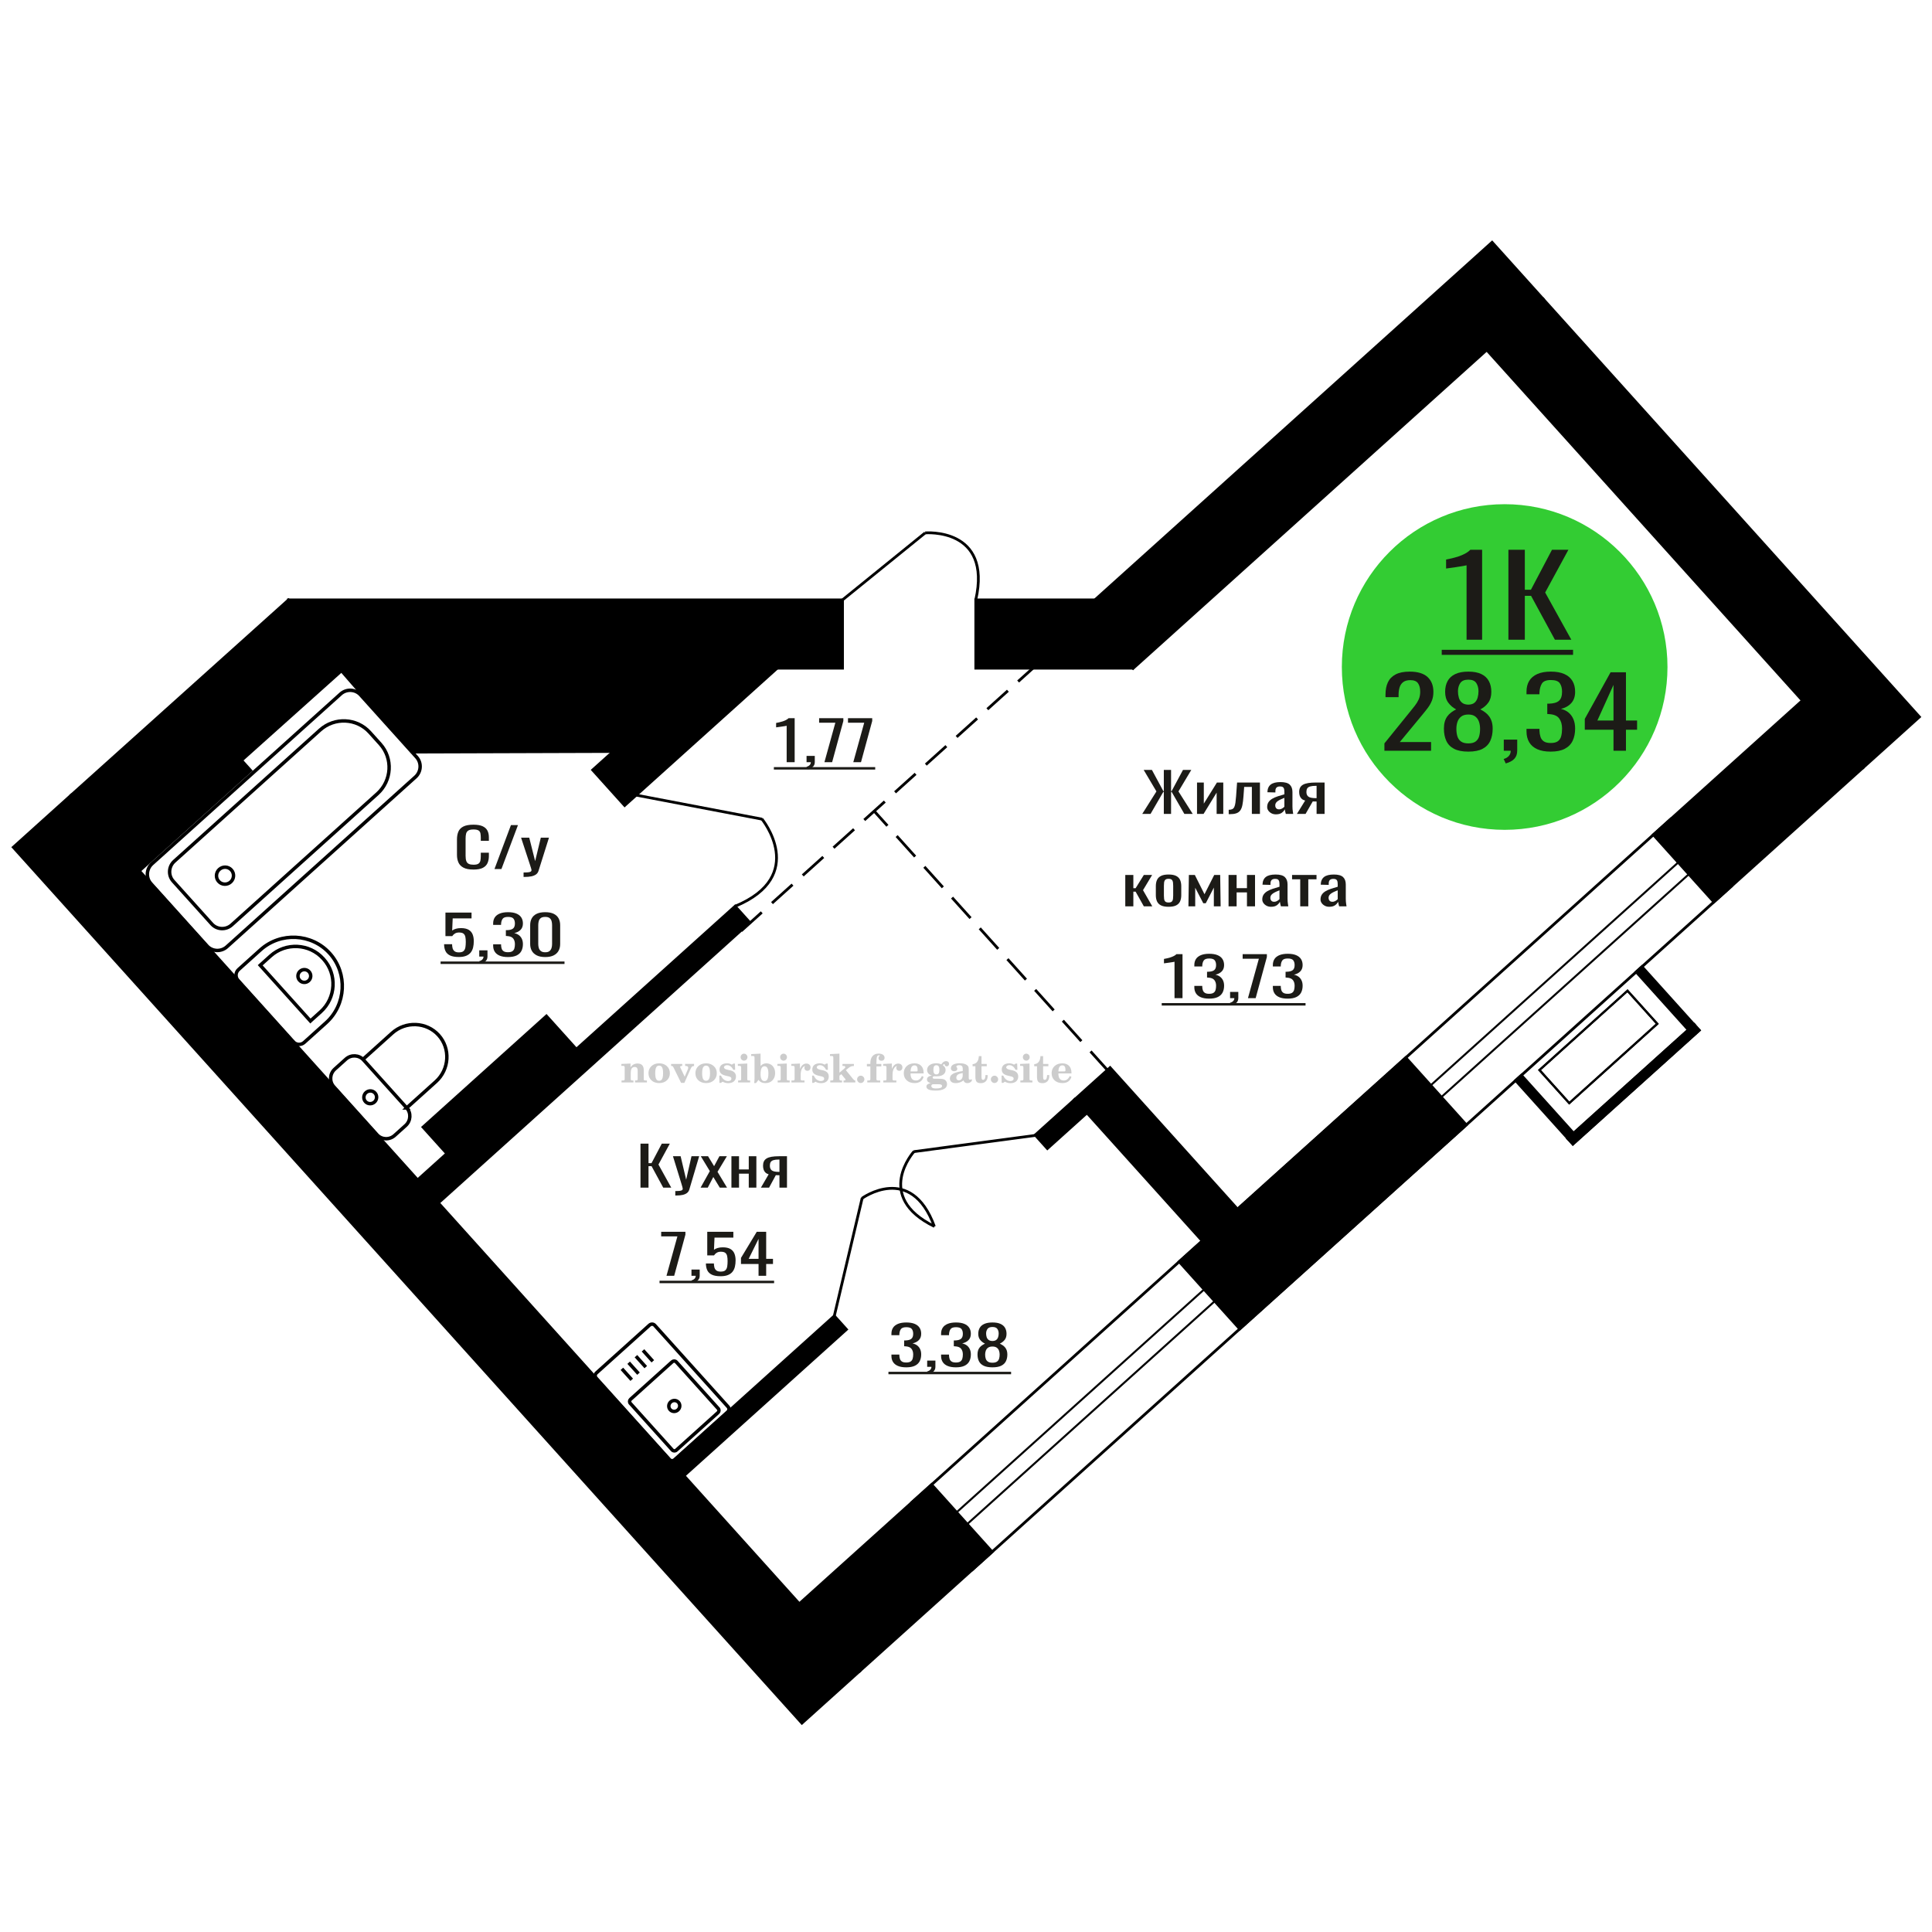 <?xml version="1.0" encoding="UTF-8"?>
<!DOCTYPE svg PUBLIC "-//W3C//DTD SVG 1.1//EN" "http://www.w3.org/Graphics/SVG/1.1/DTD/svg11.dtd">
<!-- Creator: CorelDRAW 2019 -->
<svg xmlns="http://www.w3.org/2000/svg" xml:space="preserve" width="140mm" height="140mm" version="1.1" style="shape-rendering:geometricPrecision; text-rendering:geometricPrecision; image-rendering:optimizeQuality; fill-rule:evenodd; clip-rule:evenodd"
viewBox="0 0 14000 14000"
 xmlns:xlink="http://www.w3.org/1999/xlink">
 <defs>
  <style type="text/css">
   <![CDATA[
    .str0 {stroke:black;stroke-width:25;stroke-miterlimit:22.926}
    .str1 {stroke:black;stroke-width:20;stroke-miterlimit:22.926}
    .str2 {stroke:black;stroke-width:20;stroke-miterlimit:22.926;stroke-dasharray:200 100}
    .fil1 {fill:none}
    .fil3 {fill:black}
    .fil2 {fill:#1C1B17}
    .fil4 {fill:#33CC33}
    .fil0 {fill:#1C1B17;fill-rule:nonzero}
    .fil5 {fill:#CCCCCC;fill-rule:nonzero}
   ]]>
  </style>
 </defs>
 <g id="Слой_x0020_1">
  <polygon class="fil0" points="4641.19,8605.99 4641.19,8287.21 4699.38,8287.21 4699.38,8428.89 4721,8428.89 4795.65,8287.21 4853.82,8287.21 4771.44,8438.73 4864.13,8605.99 4805.94,8605.99 4721.51,8450.53 4699.38,8450.53 4699.38,8605.99 "/>
  <path id="1" class="fil0" d="M4893.47 8663.06l0 -32.28c13.38,0 24.03,-0.45 31.92,-1.37 7.9,-0.92 13.55,-2.63 16.99,-5.12 3.43,-2.49 5.14,-5.97 5.14,-10.43 0,-2.36 -1.19,-7.61 -3.59,-15.74 -2.41,-8.13 -4.99,-16.79 -7.72,-25.98l-59.73 -193.63 55.61 0 40.15 170.02 38.61 -170.02 55.61 0 -71.04 240.07c-3.1,11.02 -8.77,19.75 -17,26.18 -8.24,6.42 -18.79,11.08 -31.67,13.97 -12.87,2.88 -28.4,4.33 -46.58,4.33l-6.7 0z"/>
  <polygon id="2" class="fil0" points="5076.76,8605.99 5143.68,8486.35 5078.3,8378.51 5130.83,8378.51 5174.58,8450.53 5213.2,8378.51 5267.25,8378.51 5199.3,8491.46 5268.29,8605.99 5215.77,8605.99 5168.92,8528.85 5128.76,8605.99 "/>
  <polygon id="3" class="fil0" points="5300.19,8605.99 5300.19,8378.51 5355.28,8378.51 5355.28,8474.15 5425.82,8474.15 5425.82,8378.51 5480.91,8378.51 5480.91,8605.99 5425.82,8605.99 5425.82,8504.85 5355.28,8504.85 5355.28,8605.99 "/>
  <path id="4" class="fil0" d="M5513.86 8605.99l56.11 -96.42c-9.61,-2.89 -17.42,-7.22 -23.42,-12.99 -6.01,-5.77 -10.39,-12.86 -13.13,-21.25 -2.75,-8.4 -4.13,-17.84 -4.13,-28.34 0,-12.07 2.07,-22.43 6.19,-31.09 4.11,-8.66 10.64,-15.74 19.56,-21.25 8.92,-5.51 20.76,-9.58 35.53,-12.2 14.76,-2.63 32.94,-3.94 54.56,-3.94l57.67 0 0 227.48 -54.58 0 0 -89.73c-5.48,0 -10.12,-0.07 -13.89,-0.2 -3.78,-0.13 -7.9,-0.33 -12.36,-0.59l-48.9 90.52 -59.21 0zm128.19 -114.13c0.69,0 1.8,0 3.34,0 1.55,0 2.49,0 2.83,0l0 -89.34c-0.34,0 -1.28,0 -2.83,0 -1.54,0 -2.48,0 -2.82,0 -16.14,0 -28.92,1.51 -38.36,4.53 -9.44,3.01 -16.05,7.74 -19.83,14.16 -3.77,6.43 -5.66,15.02 -5.66,25.78 0,14.96 4.38,26.11 13.13,33.45 8.75,7.35 25.48,11.16 50.2,11.42z"/>
  <path class="fil1 str0" d="M2731.64 8222.37l-313.1 -347.74c-33,-36.64 -29.57,-94.01 7.62,-127.49l80.37 -72.36c37.18,-33.48 94.59,-30.89 127.58,5.75l313.1 347.74c32.99,36.64 29.56,94 -7.62,127.48l-80.37 72.36c-37.18,33.48 -94.59,30.9 -127.58,-5.74zm215.57 -194.1l-316.85 -351.9 211.05 -190.03c98.2,-88.42 249.84,-81.59 336.97,15.18l0.01 0c87.13,96.78 78.07,248.29 -20.13,336.72l-211.05 190.03zm-298.93 -45.67c-16.96,-18.83 -15.21,-48.05 3.9,-65.25 19.11,-17.21 48.34,-15.89 65.3,2.94 16.96,18.83 15.21,48.04 -3.9,65.25 -19.11,17.21 -48.35,15.89 -65.3,-2.94z"/>
  <path class="fil1 str0" d="M5275.88 10194.15l-531.72 -590.54c-9.54,-10.59 -26.26,-11.23 -37.16,-1.42l-384.97 346.63c-10.9,9.81 -12.01,26.51 -2.47,37.1l531.73 590.54c9.54,10.6 26.26,11.24 37.16,1.43l384.97 -346.63c10.89,-9.81 12,-26.51 2.46,-37.11zm-71.01 13.1l-304.48 -338.17c-7.49,-8.31 -20.6,-8.81 -29.15,-1.12l-302.06 271.98c-8.55,7.7 -9.42,20.79 -1.93,29.11l304.48 338.16c7.48,8.32 20.6,8.82 29.15,1.12l302.06 -271.98c8.55,-7.69 9.42,-20.79 1.93,-29.1zm-288.93 -46.01c-14.45,-16.04 -39.54,-17 -56.04,-2.15 -16.5,14.86 -18.17,39.91 -3.72,55.96 14.45,16.04 39.54,17.01 56.04,2.15 16.5,-14.86 18.17,-39.91 3.72,-55.96zm-185.28 -296.74l-71.3 -79.19m20.16 121.26l-71.3 -79.19m18.62 126.62l-71.3 -79.19m22.14 123.45l-71.3 -79.19"/>
  <path class="fil0" d="M5700.45 5522.91l0 -263.69c-0.36,0.27 -4.43,1.05 -12.2,2.37 -7.76,1.31 -16.52,2.62 -26.27,3.93 -9.76,1.31 -18.44,2.49 -26.01,3.54 -7.59,1.05 -11.57,1.58 -11.93,1.58l0 -31.88c6.14,-1.05 13.28,-2.49 21.4,-4.33 8.14,-1.84 16.44,-4.07 24.94,-6.69 8.48,-2.62 16.62,-5.9 24.39,-9.84 7.76,-3.93 14.36,-8.53 19.77,-13.77l43.9 0 0 318.78 -57.99 0z"/>
  <path id="1" class="fil0" d="M5853.27 5574.47l-9.21 -18.11c9.76,-2.36 17.43,-6.49 23.03,-12.39 5.61,-5.91 8.4,-12.93 8.4,-21.06l-30.88 0 0 -45.26 59.61 0 0 44.47c0,13.91 -4.16,24.99 -12.46,33.26 -8.32,8.26 -21.14,14.63 -38.49,19.09z"/>
  <polygon id="2" class="fil0" points="5974.13,5522.91 6053.25,5237.19 5935.65,5237.19 5935.65,5204.13 6111.23,5204.13 6111.23,5224.59 6029.95,5522.91 "/>
  <polygon id="3" class="fil0" points="6183.3,5522.91 6262.42,5237.19 6144.83,5237.19 6144.83,5204.13 6320.41,5204.13 6320.41,5224.59 6239.13,5522.91 "/>
  <polygon id="4" class="fil2" points="5607.78,5558.69 6342.08,5558.69 6342.08,5576.58 5607.78,5576.58 "/>
  <path class="fil1 str0" d="M1534.63 6695.69l-279.82 -310.77c-37.33,-41.46 -33.63,-106.22 8.22,-143.9l1056.3 -951.1c104.64,-94.22 266.61,-86.49 359.94,17.17l76.19 84.61c93.33,103.66 84.08,265.54 -20.56,359.76l-1056.3 951.1c-41.85,37.68 -106.63,34.59 -143.97,-6.87zm-34.88 158.51l-406.22 -451.15c-37.33,-41.47 -33.63,-106.22 8.21,-143.9l1366.83 -1230.7c41.86,-37.69 106.64,-34.59 143.98,6.87l406.22 451.16c37.33,41.45 33.63,106.21 -8.22,143.89l-1366.83 1230.7c-41.85,37.68 -106.64,34.59 -143.97,-6.87zm84.6 -467.23c-22.71,-25.22 -20.48,-64.26 4.98,-87.18 25.46,-22.93 64.52,-21.07 87.23,4.15 22.71,25.23 20.48,64.27 -4.98,87.19 -25.47,22.93 -64.52,21.06 -87.23,-4.16z"/>
  <path class="fil1 str0" d="M2126.17 7549.91l-401.61 -446.03c-20.34,-22.59 -18.44,-57.74 4.2,-78.13l158.43 -142.65c145.66,-131.15 371.81,-119.62 502.59,25.62l0 0.01c130.78,145.24 118.61,371.36 -27.04,502.51l-158.44 142.65c-22.64,20.39 -57.8,18.6 -78.13,-3.98zm123.17 -151.34l-363.71 -403.94 74.63 -67.19c110.58,-99.57 282.29,-90.82 381.58,19.45l2.66 2.96c99.29,110.26 90.05,281.96 -20.54,381.52l-74.62 67.2zm-78.47 -295.06c-17.08,-18.98 -15.51,-48.25 3.53,-65.39 19.02,-17.13 48.3,-15.64 65.38,3.34 17.09,18.98 15.52,48.25 -3.51,65.38 -19.03,17.14 -48.31,15.64 -65.4,-3.33z"/>
  <polygon class="fil0" points="4829.65,9244.81 4908.77,8959.09 4791.18,8959.09 4791.18,8926.03 4966.76,8926.03 4966.76,8946.49 4885.48,9244.81 "/>
  <path id="1" class="fil0" d="M5019.32 9296.37l-9.21 -18.11c9.76,-2.36 17.43,-6.49 23.03,-12.39 5.61,-5.91 8.4,-12.93 8.4,-21.06l-30.88 0 0 -45.26 59.61 0 0 44.47c0,13.91 -4.16,24.99 -12.47,33.26 -8.31,8.26 -21.13,14.63 -38.48,19.09z"/>
  <path id="2" class="fil0" d="M5221.47 9247.96c-26.38,0 -47.34,-3.67 -62.87,-11.02 -15.53,-7.35 -26.65,-17.97 -33.32,-31.88 -6.7,-13.91 -10.03,-30.43 -10.03,-49.59l57.99 0c0,9.45 1.08,18.7 3.25,27.75 2.16,9.05 6.77,16.53 13.82,22.43 7.04,5.9 17.79,8.86 32.24,8.86 15.9,0 27.27,-3.35 34.15,-10.04 6.85,-6.69 11.19,-15.74 12.99,-27.16 1.81,-11.41 2.72,-24.33 2.72,-38.76 0,-14.43 -1.09,-26.7 -3.25,-36.8 -2.18,-10.1 -6.7,-17.84 -13.55,-23.22 -6.87,-5.38 -17.71,-8.07 -32.51,-8.07 -11.93,0 -22.05,2.69 -30.35,8.07 -8.32,5.38 -14.46,11.48 -18.43,18.3l-49.32 0 0 -170.8 189.13 0 0 42.11 -136.56 0 -3.8 88.15c7.23,-5.51 16.17,-9.83 26.83,-12.98 10.65,-3.15 22.85,-4.73 36.58,-4.73 23.84,0 42.54,4.07 56.09,12.2 13.55,8.14 23.12,19.29 28.72,33.46 5.61,14.17 8.4,30.43 8.4,48.8 0,16.27 -1.62,31.42 -4.87,45.46 -3.25,14.03 -8.95,26.23 -17.08,36.6 -8.12,10.36 -19.23,18.43 -33.32,24.2 -14.1,5.77 -31.97,8.66 -53.65,8.66z"/>
  <path id="3" class="fil0" d="M5496.76 9244.81l0 -85.4 -127.36 0 0 -44.08 114.34 -189.3 68.29 0 0 195.99 49.32 0 0 37.39 -49.32 0 0 85.4 -55.27 0zm-71.54 -122.79l71.54 0 0 -144.83 -71.54 144.83z"/>
  <polygon id="4" class="fil2" points="4779.26,9280.59 5609.48,9280.59 5609.48,9298.48 4779.26,9298.48 "/>
  <polygon class="fil3 str1" points="11182.69,2167.31 10773.52,2535.72 13499.65,5563.39 13908.81,5194.98 "/>
  <polygon class="fil3 str1" points="2090.54,4347.03 2090.54,4841.86 6105.12,4841.86 6105.12,4347.03 "/>
  <path class="fil1 str1" d="M6704.14 3861.52c0,0 486.15,-41.65 366.74,485.51"/>
  <line class="fil1 str1" x1="6105.13" y1="4347.03" x2="6704.14" y2= "3861.52" />
  <path class="fil0" d="M8510.98 7232.92l0 -263.69c-0.35,0.27 -4.43,1.05 -12.2,2.37 -7.76,1.31 -16.52,2.62 -26.27,3.93 -9.76,1.31 -18.44,2.49 -26.01,3.54 -7.59,1.05 -11.57,1.58 -11.92,1.58l0 -31.88c6.14,-1.05 13.27,-2.49 21.39,-4.33 8.14,-1.84 16.45,-4.07 24.94,-6.69 8.48,-2.62 16.62,-5.9 24.39,-9.84 7.76,-3.93 14.36,-8.53 19.77,-13.77l43.9 0 0 318.78 -57.99 0z"/>
  <path id="1" class="fil0" d="M8761.9 7236.46c-23.85,0 -43.72,-3.28 -59.61,-9.84 -15.91,-6.56 -27.83,-16 -35.78,-28.33 -7.94,-12.33 -11.92,-26.9 -11.92,-43.69l0 -10.62 57.45 0c0,1.04 0,2.16 0,3.34 0,1.18 0,2.43 0,3.74 0.36,9.44 1.9,17.97 4.61,25.58 2.7,7.61 7.57,13.64 14.62,18.1 7.05,4.47 17.26,6.7 30.63,6.7 14.08,0 24.74,-2.43 31.97,-7.29 7.22,-4.85 12.1,-11.74 14.62,-20.66 2.54,-8.92 3.8,-19.15 3.8,-30.7 0,-16.79 -4.24,-30.5 -12.73,-41.12 -8.5,-10.63 -23.4,-16.47 -44.71,-17.52 -1.09,-0.26 -2.44,-0.39 -4.06,-0.39 -1.63,0 -2.99,0 -4.07,0l0 -42.11c1.08,0 2.34,0 3.79,0 1.45,0 2.71,0 3.8,0 20.59,-0.52 35.4,-4.46 44.44,-11.81 9.03,-7.34 13.54,-19.54 13.54,-36.6 0,-14.43 -3.34,-25.97 -10.02,-34.63 -6.69,-8.66 -19.97,-12.99 -39.84,-12.99 -19.87,0 -33.06,4.79 -39.56,14.37 -6.5,9.57 -10.12,21.84 -10.83,36.79 0,1.05 0,2.17 0,3.35 0,1.18 0,2.3 0,3.34l-57.45 0 0 -10.62c0,-17.06 3.98,-31.62 11.92,-43.69 7.95,-12.07 19.97,-21.38 36.04,-27.94 16.08,-6.56 36.04,-9.84 59.88,-9.84 24.21,0 44.26,3.28 60.16,9.84 15.9,6.56 27.82,15.94 35.76,28.14 7.95,12.2 11.93,26.83 11.93,43.88 0,19.16 -5.69,34.5 -17.08,46.05 -11.37,11.54 -26.64,19.41 -45.78,23.61 13.36,2.89 24.65,7.87 33.86,14.96 9.21,7.08 16.36,16.07 21.41,26.96 5.06,10.88 7.59,23.54 7.59,37.97 0,18.9 -3.61,35.36 -10.84,49.4 -7.23,14.03 -18.79,24.92 -34.68,32.66 -15.89,7.74 -36.85,11.61 -62.86,11.61z"/>
  <path id="2" class="fil0" d="M8922.3 7284.48l-9.21 -18.11c9.76,-2.36 17.43,-6.49 23.04,-12.39 5.6,-5.91 8.4,-12.93 8.4,-21.06l-30.89 0 0 -45.26 59.61 0 0 44.47c0,13.91 -4.16,24.99 -12.46,33.26 -8.32,8.26 -21.14,14.63 -38.49,19.09z"/>
  <polygon id="3" class="fil0" points="9043.16,7232.92 9122.28,6947.2 9004.69,6947.2 9004.69,6914.14 9180.26,6914.14 9180.26,6934.6 9098.98,7232.92 "/>
  <path id="4" class="fil0" d="M9330.92 7236.46c-23.85,0 -43.72,-3.28 -59.61,-9.84 -15.9,-6.56 -27.83,-16 -35.77,-28.33 -7.95,-12.33 -11.93,-26.9 -11.93,-43.69l0 -10.62 57.45 0c0,1.04 0,2.16 0,3.34 0,1.18 0,2.43 0,3.74 0.36,9.44 1.9,17.97 4.61,25.58 2.7,7.61 7.58,13.64 14.63,18.1 7.05,4.47 17.25,6.7 30.62,6.7 14.09,0 24.74,-2.43 31.97,-7.29 7.22,-4.85 12.11,-11.74 14.63,-20.66 2.53,-8.92 3.8,-19.15 3.8,-30.7 0,-16.79 -4.24,-30.5 -12.74,-41.12 -8.5,-10.63 -23.39,-16.47 -44.71,-17.52 -1.09,-0.26 -2.44,-0.39 -4.06,-0.39 -1.63,0 -2.99,0 -4.06,0l0 -42.11c1.07,0 2.34,0 3.78,0 1.45,0 2.71,0 3.8,0 20.59,-0.52 35.4,-4.46 44.44,-11.81 9.03,-7.34 13.55,-19.54 13.55,-36.6 0,-14.43 -3.35,-25.97 -10.03,-34.63 -6.69,-8.66 -19.96,-12.99 -39.83,-12.99 -19.87,0 -33.06,4.79 -39.56,14.37 -6.5,9.57 -10.12,21.84 -10.84,36.79 0,1.05 0,2.17 0,3.35 0,1.18 0,2.3 0,3.34l-57.45 0 0 -10.62c0,-17.06 3.98,-31.62 11.93,-43.69 7.94,-12.07 19.96,-21.38 36.03,-27.94 16.09,-6.56 36.04,-9.84 59.89,-9.84 24.2,0 44.25,3.28 60.16,9.84 15.89,6.56 27.81,15.94 35.76,28.14 7.94,12.2 11.92,26.83 11.92,43.88 0,19.16 -5.69,34.5 -17.07,46.05 -11.38,11.54 -26.65,19.41 -45.79,23.61 13.36,2.89 24.65,7.87 33.86,14.96 9.21,7.08 16.36,16.07 21.41,26.96 5.06,10.88 7.59,23.54 7.59,37.97 0,18.9 -3.61,35.36 -10.83,49.4 -7.23,14.03 -18.8,24.92 -34.69,32.66 -15.89,7.74 -36.85,11.61 -62.86,11.61z"/>
  <polygon id="5" class="fil2" points="8418.31,7268.7 9460.44,7268.7 9460.44,7286.59 8418.31,7286.59 "/>
  <polygon class="fil0" points="8277.18,5897.89 8379.95,5734.96 8287.57,5579.11 8347.16,5579.11 8430.24,5732.99 8433.52,5732.99 8433.52,5579.11 8486,5579.11 8486,5732.99 8489.83,5732.99 8572.38,5579.11 8632.51,5579.11 8539.57,5734.96 8642.9,5897.89 8582.21,5897.89 8490.37,5738.5 8486,5738.5 8486,5897.89 8433.52,5897.89 8433.52,5738.5 8429.7,5738.5 8337.32,5897.89 "/>
  <polygon id="1" class="fil0" points="8674.05,5897.89 8674.05,5670.41 8723.25,5670.41 8723.25,5823.51 8818.37,5670.41 8864.29,5670.41 8864.29,5897.89 8816.19,5897.89 8816.19,5743.61 8721.61,5897.89 "/>
  <path id="2" class="fil0" d="M8903.65 5899.86l0 -31.88c10.93,0 19.58,-1.57 25.96,-4.72 6.39,-3.15 11.31,-8.46 14.76,-15.94 3.46,-7.48 6.12,-17.58 7.94,-30.31 1.82,-12.72 3.45,-28.66 4.91,-47.81l7.11 -98.79 165.63 0 0 227.48 -58.49 0 0 -195.6 -55.76 0 -4.91 66.91c-1.82,25.97 -4.48,47.49 -7.94,64.54 -3.45,17.05 -8.83,30.37 -16.12,39.95 -7.29,9.57 -17.03,16.33 -29.24,20.26 -12.21,3.94 -27.97,5.91 -47.29,5.91l-6.56 0z"/>
  <path id="3" class="fil0" d="M9245.85 5901.04c-12.39,0 -23.32,-2.56 -32.79,-7.68 -9.47,-5.11 -16.95,-11.67 -22.42,-19.67 -5.46,-8.01 -8.19,-16.47 -8.19,-25.39 0,-14.17 3.27,-26.1 9.83,-35.81 6.57,-9.71 15.58,-17.91 27.06,-24.6 11.48,-6.69 24.79,-12.53 39.9,-17.51 15.13,-4.99 31.07,-9.84 47.84,-14.57l0 -16.13c0,-9.18 -0.72,-16.79 -2.18,-22.83 -1.46,-6.03 -4.47,-10.56 -9.03,-13.58 -4.56,-3.01 -11.39,-4.52 -20.5,-4.52 -8.02,0 -14.47,1.31 -19.41,3.93 -4.91,2.63 -8.47,6.37 -10.65,11.22 -2.19,4.85 -3.28,10.56 -3.28,17.12l0 11.41 -57.95 -1.57c0.73,-25.19 8.76,-43.75 24.06,-55.69 15.31,-11.94 38.99,-17.91 71.06,-17.91 31.34,0 53.57,6.17 66.69,18.5 13.12,12.33 19.68,30.17 19.68,53.53l0 103.9c0,7.08 0.28,13.9 0.82,20.46 0.55,6.56 1.28,12.66 2.19,18.3 0.91,5.64 1.73,10.95 2.46,15.94l-53.57 0c-1.1,-4.2 -2.46,-9.51 -4.1,-15.94 -1.64,-6.43 -2.83,-12.27 -3.55,-17.51 -3.64,8.92 -10.67,17.25 -21.05,24.99 -10.39,7.74 -24.69,11.61 -42.92,11.61zm22.96 -36.21c5.84,0 11.31,-1.18 16.41,-3.54 5.09,-2.36 9.65,-5.05 13.66,-8.07 4,-3.02 6.74,-5.44 8.2,-7.28l0 -64.54c-9.11,3.67 -17.67,7.34 -25.7,11.02 -8.01,3.67 -15.03,7.54 -21.04,11.61 -6.01,4.06 -10.75,8.65 -14.21,13.77 -3.46,5.12 -5.19,10.95 -5.19,17.51 0,9.19 2.37,16.4 7.11,21.65 4.73,5.25 11.65,7.87 20.76,7.87z"/>
  <path id="4" class="fil0" d="M9397.83 5897.89l59.58 -96.42c-10.2,-2.89 -18.49,-7.22 -24.86,-12.99 -6.38,-5.77 -11.03,-12.86 -13.95,-21.25 -2.92,-8.4 -4.38,-17.84 -4.38,-28.34 0,-12.07 2.2,-22.43 6.57,-31.09 4.37,-8.66 11.3,-15.74 20.77,-21.25 9.47,-5.51 22.04,-9.58 37.72,-12.2 15.67,-2.63 34.98,-3.94 57.94,-3.94l61.22 0 0 227.48 -57.94 0 0 -89.73c-5.82,0 -10.75,-0.07 -14.75,-0.2 -4.02,-0.13 -8.39,-0.33 -13.13,-0.59l-51.92 90.52 -62.87 0zm136.11 -114.13c0.74,0 1.92,0 3.56,0 1.64,0 2.64,0 3,0l0 -89.34c-0.36,0 -1.36,0 -3,0 -1.64,0 -2.64,0 -3,0 -17.14,0 -30.71,1.51 -40.73,4.53 -10.03,3.01 -17.04,7.74 -21.06,14.16 -4,6.43 -6.01,15.02 -6.01,25.78 0,14.96 4.65,26.11 13.95,33.45 9.29,7.35 27.05,11.16 53.29,11.42z"/>
  <polygon id="5" class="fil0" points="8154.2,6567.73 8154.2,6340.25 8212.69,6340.25 8212.69,6436.28 8229.09,6436.28 8288.68,6340.25 8348.81,6340.25 8282.67,6450.45 8349.91,6567.73 8288.68,6567.73 8229.09,6461.47 8212.69,6461.47 8212.69,6567.73 "/>
  <path id="6" class="fil0" d="M8467.98 6570.88c-23.32,0 -41.72,-3.41 -55.21,-10.23 -13.49,-6.83 -23.06,-16.53 -28.7,-29.13 -5.65,-12.59 -8.47,-27.42 -8.47,-44.47l0 -66.12c0,-17.05 2.82,-31.88 8.47,-44.47 5.64,-12.59 15.21,-22.3 28.7,-29.12 13.49,-6.83 31.89,-10.24 55.21,-10.24 23.32,0 41.63,3.41 54.94,10.24 13.3,6.82 22.78,16.53 28.43,29.12 5.64,12.59 8.47,27.42 8.47,44.47l0 66.12c0,17.05 -2.83,31.88 -8.47,44.47 -5.65,12.6 -15.13,22.3 -28.43,29.13 -13.31,6.82 -31.62,10.23 -54.94,10.23zm0 -31.09c11.3,0 19.23,-2.36 23.78,-7.09 4.56,-4.72 7.29,-10.95 8.2,-18.69 0.91,-7.74 1.37,-15.81 1.37,-24.2l0 -71.24c0,-8.66 -0.46,-16.79 -1.37,-24.4 -0.91,-7.61 -3.64,-13.84 -8.2,-18.69 -4.55,-4.86 -12.48,-7.28 -23.78,-7.28 -11.3,0 -19.32,2.42 -24.05,7.28 -4.74,4.85 -7.56,11.08 -8.48,18.69 -0.9,7.61 -1.36,15.74 -1.36,24.4l0 71.24c0,8.39 0.46,16.46 1.36,24.2 0.92,7.74 3.74,13.97 8.48,18.69 4.73,4.73 12.75,7.09 24.05,7.09z"/>
  <polygon id="7" class="fil0" points="8611.74,6567.73 8615.02,6340.25 8658.2,6340.25 8728.18,6479.97 8798.7,6340.25 8841.88,6340.25 8845.16,6567.73 8795.96,6567.73 8795.96,6431.95 8737.47,6545.3 8719.43,6545.3 8660.94,6432.74 8660.94,6567.73 "/>
  <polygon id="8" class="fil0" points="8902.55,6567.73 8902.55,6340.25 8961.04,6340.25 8961.04,6435.89 9035.94,6435.89 9035.94,6340.25 9094.43,6340.25 9094.43,6567.73 9035.94,6567.73 9035.94,6466.59 8961.04,6466.59 8961.04,6567.73 "/>
  <path id="9" class="fil0" d="M9210.31 6570.88c-12.39,0 -23.32,-2.56 -32.8,-7.68 -9.47,-5.11 -16.94,-11.67 -22.41,-19.67 -5.46,-8.01 -8.2,-16.47 -8.2,-25.39 0,-14.17 3.28,-26.1 9.84,-35.81 6.57,-9.71 15.58,-17.91 27.05,-24.6 11.49,-6.69 24.8,-12.53 39.91,-17.51 15.12,-4.99 31.07,-9.84 47.83,-14.57l0 -16.13c0,-9.18 -0.72,-16.79 -2.18,-22.83 -1.45,-6.03 -4.47,-10.56 -9.02,-13.58 -4.56,-3.01 -11.39,-4.52 -20.51,-4.52 -8.01,0 -14.47,1.31 -19.4,3.93 -4.92,2.63 -8.47,6.37 -10.65,11.22 -2.2,4.85 -3.28,10.56 -3.28,17.12l0 11.41 -57.95 -1.57c0.72,-25.19 8.75,-43.75 24.06,-55.69 15.3,-11.94 38.99,-17.91 71.06,-17.91 31.33,0 53.57,6.17 66.68,18.5 13.13,12.33 19.68,30.17 19.68,53.53l0 103.9c0,7.08 0.28,13.9 0.82,20.46 0.56,6.56 1.28,12.66 2.2,18.3 0.9,5.64 1.72,10.95 2.46,15.94l-53.58 0c-1.09,-4.2 -2.45,-9.51 -4.09,-15.94 -1.64,-6.43 -2.84,-12.27 -3.56,-17.51 -3.64,8.92 -10.67,17.25 -21.04,24.99 -10.39,7.74 -24.7,11.61 -42.92,11.61zm22.96 -36.21c5.83,0 11.3,-1.18 16.4,-3.54 5.1,-2.36 9.66,-5.05 13.67,-8.07 4,-3.02 6.74,-5.44 8.19,-7.28l0 -64.54c-9.11,3.67 -17.66,7.34 -25.69,11.02 -8.02,3.67 -15.03,7.54 -21.04,11.61 -6.02,4.06 -10.76,8.65 -14.21,13.77 -3.46,5.12 -5.2,10.95 -5.2,17.51 0,9.19 2.38,16.4 7.11,21.65 4.74,5.25 11.66,7.87 20.77,7.87z"/>
  <polygon id="10" class="fil0" points="9421.86,6567.73 9421.86,6371.74 9362.83,6371.74 9362.83,6340.25 9539.94,6340.25 9539.94,6371.74 9480.35,6371.74 9480.35,6567.73 "/>
  <path id="11" class="fil0" d="M9632.32 6570.88c-12.39,0 -23.32,-2.56 -32.79,-7.68 -9.47,-5.11 -16.95,-11.67 -22.42,-19.67 -5.46,-8.01 -8.19,-16.47 -8.19,-25.39 0,-14.17 3.27,-26.1 9.83,-35.81 6.57,-9.71 15.58,-17.91 27.06,-24.6 11.48,-6.69 24.79,-12.53 39.9,-17.51 15.13,-4.99 31.07,-9.84 47.84,-14.57l0 -16.13c0,-9.18 -0.72,-16.79 -2.18,-22.83 -1.46,-6.03 -4.47,-10.56 -9.03,-13.58 -4.56,-3.01 -11.39,-4.52 -20.5,-4.52 -8.02,0 -14.48,1.31 -19.41,3.93 -4.91,2.63 -8.47,6.37 -10.65,11.22 -2.19,4.85 -3.28,10.56 -3.28,17.12l0 11.41 -57.95 -1.57c0.73,-25.19 8.75,-43.75 24.06,-55.69 15.31,-11.94 38.99,-17.91 71.06,-17.91 31.34,0 53.57,6.17 66.69,18.5 13.12,12.33 19.68,30.17 19.68,53.53l0 103.9c0,7.08 0.28,13.9 0.82,20.46 0.55,6.56 1.28,12.66 2.19,18.3 0.91,5.64 1.72,10.95 2.46,15.94l-53.57 0c-1.1,-4.2 -2.46,-9.51 -4.1,-15.94 -1.64,-6.43 -2.83,-12.27 -3.56,-17.51 -3.63,8.92 -10.66,17.25 -21.04,24.99 -10.39,7.74 -24.69,11.61 -42.92,11.61zm22.96 -36.21c5.84,0 11.31,-1.18 16.41,-3.54 5.09,-2.36 9.65,-5.05 13.66,-8.07 4,-3.02 6.74,-5.44 8.2,-7.28l0 -64.54c-9.11,3.67 -17.67,7.34 -25.7,11.02 -8.01,3.67 -15.03,7.54 -21.04,11.61 -6.02,4.06 -10.75,8.65 -14.21,13.77 -3.46,5.12 -5.19,10.95 -5.19,17.51 0,9.19 2.37,16.4 7.11,21.65 4.73,5.25 11.65,7.87 20.76,7.87z"/>
  <path class="fil0" d="M3430.8 6301.09c-31.41,0 -55.79,-4.72 -73.13,-14.17 -17.36,-9.44 -29.4,-22.17 -36.16,-38.17 -6.75,-16.01 -10.14,-33.85 -10.14,-53.53l0 -112.55c0,-21.52 3.39,-40.28 10.14,-56.28 6.76,-16.01 18.8,-28.4 36.16,-37.19 17.34,-8.79 41.72,-13.19 73.13,-13.19 27.76,0 49.77,3.67 66.01,11.02 16.26,7.35 27.94,17.84 35.06,31.49 7.13,13.64 10.68,30.04 10.68,49.19l0 25.19 -58.61 0 0 -22.43c0,-11.81 -0.83,-22.24 -2.47,-31.29 -1.64,-9.05 -6.11,-16.07 -13.42,-21.06 -7.3,-4.98 -19.54,-7.48 -36.7,-7.48 -17.53,0 -30.32,2.69 -38.35,8.07 -8.03,5.38 -13.24,12.99 -15.62,22.83 -2.37,9.84 -3.55,21.32 -3.55,34.44l0 126.33c0,16 1.83,28.66 5.47,37.98 3.66,9.31 9.69,15.94 18.08,19.87 8.4,3.94 19.73,5.91 33.97,5.91 16.8,0 28.85,-2.69 36.16,-8.07 7.29,-5.38 11.86,-12.79 13.68,-22.24 1.84,-9.44 2.75,-20.46 2.75,-33.06l0 -23.61 58.61 0 0 23.61c0,19.42 -3.28,36.54 -9.85,51.36 -6.57,14.83 -17.9,26.37 -33.97,34.63 -16.08,8.27 -38.71,12.4 -67.93,12.4z"/>
  <polygon id="1" class="fil0" points="3583.08,6297.55 3702.51,5978.77 3753.46,5978.77 3633.49,6297.55 "/>
  <path id="2" class="fil0" d="M3793.99 6354.62l0 -32.28c14.24,0 25.57,-0.45 33.97,-1.37 8.41,-0.92 14.42,-2.63 18.08,-5.12 3.65,-2.49 5.47,-5.97 5.47,-10.43 0,-2.36 -1.27,-7.61 -3.83,-15.74 -2.56,-8.13 -5.3,-16.79 -8.21,-25.98l-63.56 -193.63 59.17 0 42.72 170.02 41.09 -170.02 59.18 0 -75.6 240.07c-3.3,11.02 -9.33,19.75 -18.08,26.18 -8.77,6.42 -20,11.08 -33.7,13.97 -13.7,2.88 -30.22,4.33 -49.57,4.33l-7.13 0z"/>
  <path class="fil0" d="M3324.32 6934.75c-26.38,0 -47.34,-3.67 -62.87,-11.02 -15.53,-7.35 -26.65,-17.97 -33.32,-31.88 -6.7,-13.91 -10.03,-30.43 -10.03,-49.59l57.99 0c0,9.45 1.08,18.7 3.25,27.75 2.16,9.05 6.77,16.53 13.82,22.43 7.04,5.9 17.79,8.86 32.24,8.86 15.9,0 27.27,-3.35 34.15,-10.04 6.85,-6.69 11.19,-15.74 12.99,-27.16 1.81,-11.41 2.72,-24.33 2.72,-38.76 0,-14.43 -1.09,-26.7 -3.25,-36.8 -2.18,-10.1 -6.7,-17.84 -13.55,-23.22 -6.87,-5.38 -17.71,-8.07 -32.51,-8.07 -11.93,0 -22.05,2.69 -30.35,8.07 -8.32,5.38 -14.46,11.48 -18.43,18.3l-49.32 0 0 -170.8 189.13 0 0 42.11 -136.56 0 -3.8 88.15c7.23,-5.51 16.17,-9.83 26.83,-12.98 10.66,-3.15 22.86,-4.73 36.58,-4.73 23.84,0 42.54,4.07 56.09,12.2 13.55,8.14 23.12,19.29 28.72,33.46 5.61,14.17 8.4,30.43 8.4,48.8 0,16.27 -1.62,31.42 -4.87,45.46 -3.25,14.03 -8.95,26.23 -17.08,36.6 -8.12,10.36 -19.23,18.43 -33.32,24.2 -14.1,5.77 -31.97,8.66 -53.65,8.66z"/>
  <path id="1" class="fil0" d="M3481.46 6983.16l-9.21 -18.11c9.76,-2.36 17.43,-6.49 23.04,-12.39 5.6,-5.91 8.4,-12.93 8.4,-21.06l-30.89 0 0 -45.26 59.61 0 0 44.47c0,13.91 -4.16,24.99 -12.46,33.26 -8.32,8.26 -21.14,14.63 -38.49,19.09z"/>
  <path id="2" class="fil0" d="M3680.9 6935.14c-23.84,0 -43.71,-3.28 -59.6,-9.84 -15.91,-6.56 -27.83,-16 -35.78,-28.33 -7.94,-12.33 -11.92,-26.9 -11.92,-43.69l0 -10.62 57.44 0c0,1.04 0,2.16 0,3.34 0,1.18 0,2.43 0,3.74 0.36,9.44 1.9,17.97 4.62,25.58 2.7,7.61 7.57,13.64 14.62,18.1 7.05,4.47 17.25,6.7 30.62,6.7 14.09,0 24.75,-2.43 31.98,-7.29 7.21,-4.85 12.1,-11.74 14.62,-20.66 2.54,-8.92 3.8,-19.15 3.8,-30.7 0,-16.79 -4.24,-30.5 -12.74,-41.12 -8.49,-10.63 -23.39,-16.47 -44.71,-17.52 -1.08,-0.26 -2.43,-0.39 -4.06,-0.39 -1.62,0 -2.99,0 -4.06,0l0 -42.11c1.07,0 2.34,0 3.79,0 1.44,0 2.71,0 3.8,0 20.58,-0.52 35.4,-4.46 44.43,-11.81 9.04,-7.34 13.55,-19.54 13.55,-36.6 0,-14.43 -3.34,-25.97 -10.02,-34.63 -6.69,-8.66 -19.97,-12.99 -39.84,-12.99 -19.87,0 -33.06,4.79 -39.56,14.37 -6.5,9.57 -10.12,21.84 -10.84,36.79 0,1.05 0,2.17 0,3.35 0,1.18 0,2.3 0,3.34l-57.44 0 0 -10.62c0,-17.06 3.98,-31.62 11.92,-43.69 7.95,-12.07 19.97,-21.38 36.04,-27.94 16.08,-6.56 36.03,-9.84 59.88,-9.84 24.21,0 44.26,3.28 60.16,9.84 15.89,6.56 27.82,15.94 35.76,28.14 7.95,12.2 11.93,26.83 11.93,43.88 0,19.16 -5.69,34.5 -17.08,46.05 -11.37,11.54 -26.64,19.41 -45.78,23.61 13.35,2.89 24.65,7.87 33.86,14.96 9.21,7.08 16.36,16.07 21.41,26.96 5.05,10.88 7.59,23.54 7.59,37.97 0,18.9 -3.61,35.36 -10.84,49.4 -7.23,14.03 -18.8,24.92 -34.69,32.66 -15.89,7.74 -36.84,11.61 -62.86,11.61z"/>
  <path id="3" class="fil0" d="M3950.78 6935.14c-24.92,0 -45.43,-4.06 -61.51,-12.2 -16.07,-8.13 -28,-19.28 -35.76,-33.45 -7.77,-14.17 -11.65,-30.31 -11.65,-48.41l0 -137.35c0,-18.63 3.79,-34.96 11.37,-49 7.59,-14.04 19.42,-24.99 35.5,-32.86 16.08,-7.87 36.77,-11.81 62.05,-11.81 25.29,0 45.88,3.94 61.78,11.81 15.89,7.87 27.64,18.82 35.23,32.86 7.58,14.04 11.37,30.37 11.37,49l0 137.35c0,18.37 -3.88,34.63 -11.65,48.8 -7.76,14.17 -19.59,25.26 -35.5,33.26 -15.89,8 -36.29,12 -61.23,12zm0 -34.63c13.73,0 24.12,-2.89 31.16,-8.66 7.05,-5.77 11.92,-13.18 14.64,-22.24 2.71,-9.05 4.06,-18.43 4.06,-28.14l0 -138.13c0,-10.24 -1.27,-19.88 -3.8,-28.93 -2.52,-9.05 -7.31,-16.33 -14.35,-21.84 -7.05,-5.51 -17.63,-8.27 -31.71,-8.27 -14.09,0 -24.75,2.76 -31.97,8.27 -7.23,5.51 -12.11,12.79 -14.63,21.84 -2.53,9.05 -3.8,18.69 -3.8,28.93l0 138.13c0,9.71 1.35,19.09 4.06,28.14 2.72,9.06 7.77,16.47 15.18,22.24 7.41,5.77 17.79,8.66 31.16,8.66z"/>
  <polygon id="4" class="fil2" points="3192.63,6967.38 4090.6,6967.38 4090.6,6985.27 3192.63,6985.27 "/>
  <polygon class="fil3 str1" points="7070.88,4347.03 7070.88,4841.86 8203.94,4841.86 8203.94,4347.03 "/>
  <polygon class="fil3 str1" points="11981.01,6048.84 12419.57,6535.9 13499.65,5563.39 13061.09,5076.32 "/>
  <polygon class="fil1 str1" points="12106.09,5936.21 12544.65,6423.27 7046.94,11373.44 6608.38,10886.37 "/>
  <rect class="fil1 str1" transform="matrix(-0.484 -0.538 -4.204 3.786 12483.4 6113.83)" width="158.75" height="1336.15"/>
  <circle class="fil4" cx="10903.32" cy="4833.46" r="1179.87"/>
  <path class="fil0" d="M10031.95 5440.21l0 -53.34 182.38 -225.3c13.58,-16.84 26.12,-32.52 37.63,-47.02 11.51,-14.51 20.96,-29.83 28.33,-45.97 7.38,-16.15 11.07,-34.75 11.07,-55.8 0,-26.21 -5.31,-46.79 -15.93,-61.77 -10.63,-14.97 -29.22,-22.46 -55.79,-22.46 -22.42,0 -39.83,4.92 -52.23,14.74 -12.4,9.83 -20.96,22.7 -25.67,38.61 -4.73,15.9 -7.09,32.98 -7.09,51.23l0 18.95 -94.74 0 0 -19.65c0,-34.16 5.77,-63.52 17.27,-88.08 11.51,-24.57 30.1,-43.64 55.78,-57.21 25.67,-13.56 59.76,-20.35 102.26,-20.35 57.85,0 100.93,12.98 129.26,38.95 28.33,25.97 42.5,61.88 42.5,107.74 0,24.33 -3.69,45.62 -11.07,63.87 -7.38,18.25 -16.96,35.33 -28.77,51.23 -11.81,15.91 -24.79,32.29 -38.95,49.13l-164.69 199.33 226.66 0 0 63.17 -338.21 0z"/>
  <path id="1" class="fil0" d="M10640.19 5446.53c-43.08,0 -77.61,-6.79 -103.58,-20.36 -25.97,-13.57 -44.72,-32.87 -56.22,-57.9 -11.51,-25.03 -17.27,-54.39 -17.27,-88.08 0,-19.19 2.07,-36.03 6.2,-50.54 4.13,-14.5 10.18,-27.25 18.14,-38.25 7.98,-11 17.42,-20.59 28.34,-28.78 10.92,-8.18 22.88,-15.55 35.86,-22.1 -23.62,-12.64 -42.79,-29.13 -57.55,-49.49 -14.76,-20.35 -22.14,-46.2 -22.14,-77.55 0,-29.95 5.91,-55.92 17.71,-77.91 11.81,-21.99 30.25,-38.95 55.34,-50.88 25.08,-11.93 56.81,-17.9 95.17,-17.9 38.37,0 69.79,5.97 94.29,17.9 24.5,11.93 42.65,28.89 54.46,50.88 11.81,21.99 17.7,47.96 17.7,77.91 0,31.82 -7.23,57.79 -21.69,77.91 -14.45,20.12 -33.79,36.49 -57.99,49.13 12.98,6.55 24.94,13.92 35.85,22.1 10.93,8.19 20.38,17.78 28.34,28.78 7.97,11 14.16,23.75 18.59,38.25 4.43,14.51 6.65,31.35 6.65,50.54 0,33.69 -5.77,63.05 -17.27,88.08 -11.52,25.03 -30.1,44.33 -55.78,57.9 -25.67,13.57 -60.06,20.36 -103.15,20.36zm0 -59.66c23.02,0 40.73,-4.68 53.13,-14.04 12.39,-9.36 20.8,-21.99 25.23,-37.9 4.43,-15.91 6.63,-33.69 6.63,-53.34 0,-17.78 -2.51,-34.51 -7.51,-50.18 -5.02,-15.68 -13.73,-28.55 -26.13,-38.61 -12.39,-10.06 -29.5,-15.09 -51.35,-15.09 -21.84,0 -39.09,4.92 -51.78,14.74 -12.69,9.83 -21.7,22.58 -27.01,38.25 -5.31,15.68 -7.97,32.64 -7.97,50.89 0,19.65 2.35,37.43 7.08,53.34 4.72,15.91 13.43,28.54 26.12,37.9 12.69,9.36 30.55,14.04 53.56,14.04zm0 -280.75c20.07,-0.46 35.27,-5.38 45.6,-14.73 10.33,-9.36 17.56,-21.41 21.7,-36.15 4.12,-14.74 6.19,-30.06 6.19,-45.97 0,-23.4 -5.31,-43.28 -15.93,-59.66 -10.64,-16.38 -29.81,-24.57 -57.56,-24.57 -27.74,0 -47.22,8.19 -58.43,24.57 -11.22,16.38 -16.82,36.26 -16.82,59.66 0,15.91 2.06,31.23 6.2,45.97 4.13,14.74 11.65,26.79 22.58,36.15 10.91,9.35 26.41,14.27 46.47,14.73z"/>
  <path id="2" class="fil0" d="M10911.12 5532.15l-15.06 -32.28c15.95,-4.21 28.49,-11.58 37.63,-22.11 9.16,-10.53 13.73,-23.04 13.73,-37.55l-50.46 0 0 -80.71 97.38 0 0 79.31c0,24.8 -6.79,44.56 -20.36,59.3 -13.57,14.74 -34.52,26.09 -62.86,34.04z"/>
  <path id="3" class="fil0" d="M11236.93 5446.53c-38.95,0 -71.41,-5.85 -97.38,-17.55 -25.98,-11.7 -45.45,-28.54 -58.43,-50.53 -13,-22 -19.49,-47.96 -19.49,-77.91l0 -18.95 93.85 0c0,1.87 0,3.86 0,5.97 0,2.1 0,4.32 0,6.66 0.59,16.85 3.1,32.05 7.53,45.62 4.43,13.57 12.39,24.34 23.91,32.29 11.5,7.95 28.18,11.93 50.01,11.93 23.02,0 40.43,-4.33 52.24,-12.98 11.81,-8.66 19.78,-20.94 23.9,-36.85 4.14,-15.91 6.21,-34.16 6.21,-54.75 0,-29.94 -6.94,-54.39 -20.81,-73.34 -13.87,-18.95 -38.23,-29.36 -73.04,-31.23 -1.78,-0.47 -3.99,-0.7 -6.65,-0.7 -2.65,0 -4.87,0 -6.64,0l0 -75.1c1.77,0 3.84,0 6.2,0 2.37,0 4.43,0 6.2,0 33.65,-0.94 57.84,-7.96 72.6,-21.06 14.76,-13.1 22.14,-34.86 22.14,-65.27 0,-25.74 -5.46,-46.33 -16.39,-61.77 -10.92,-15.44 -32.61,-23.16 -65.08,-23.16 -32.45,0 -54,8.54 -64.62,25.62 -10.62,17.08 -16.52,38.95 -17.71,65.62 0,1.88 0,3.86 0,5.97 0,2.11 0,4.09 0,5.97l-93.85 0 0 -18.95c0,-30.42 6.49,-56.39 19.49,-77.91 12.98,-21.52 32.61,-38.14 58.87,-49.83 26.26,-11.7 58.87,-17.55 97.82,-17.55 39.55,0 72.31,5.85 98.28,17.55 25.98,11.69 45.46,28.42 58.44,50.18 12.99,21.76 19.47,47.84 19.47,78.26 0,34.15 -9.28,61.53 -27.88,82.11 -18.59,20.59 -43.53,34.63 -74.81,42.12 21.83,5.14 40.28,14.03 55.34,26.67 15.05,12.63 26.7,28.66 34.96,48.07 8.27,19.42 12.39,42 12.39,67.73 0,33.69 -5.89,63.05 -17.7,88.09 -11.8,25.03 -30.69,44.45 -56.66,58.25 -25.97,13.81 -60.21,20.71 -102.71,20.71z"/>
  <path id="4" class="fil0" d="M11692.01 5440.21l0 -152.3 -208.06 0 0 -78.61 186.82 -337.6 111.55 0 0 349.53 80.57 0 0 66.68 -80.57 0 0 152.3 -90.31 0zm-116.86 -218.98l116.86 0 0 -258.28 -116.86 258.28z"/>
  <path class="fil0" d="M10627.32 4635.6l0 -539.18c-0.7,0.54 -8.59,2.15 -23.69,4.83 -15.08,2.69 -32.1,5.37 -51.06,8.05 -18.94,2.68 -35.79,5.1 -50.52,7.24 -14.74,2.15 -22.46,3.22 -23.16,3.22l0 -65.18c11.93,-2.15 25.79,-5.1 41.58,-8.85 15.79,-3.76 31.93,-8.32 48.43,-13.69 16.5,-5.36 32.29,-12.07 47.37,-20.11 15.1,-8.05 27.9,-17.44 38.42,-28.17l85.28 0 0 651.84 -112.65 0z"/>
  <polygon id="1" class="fil0" points="10930.52,4635.6 10930.52,3983.76 11049.47,3983.76 11049.47,4273.47 11093.69,4273.47 11246.34,3983.76 11365.3,3983.76 11196.86,4293.59 11386.35,4635.6 11267.4,4635.6 11094.75,4317.73 11049.47,4317.73 11049.47,4635.6 "/>
  <polygon id="2" class="fil2" points="10447.31,4708.76 11398.99,4708.76 11398.99,4745.34 10447.31,4745.34 "/>
  <path class="fil5" d="M4503.79 7843.87l0 -14.11 13.22 -0.28c3.86,-0.29 6.44,-1.13 7.71,-2.54 1.27,-1.41 1.93,-4.05 1.93,-7.91l0 -84.43c0,-4.56 -0.99,-7.52 -3.01,-9.03 -2.02,-1.46 -6.21,-2.21 -12.56,-2.21 -0.84,0 -2.21,0.05 -4.09,0.14 -1.88,0.1 -3.29,0.14 -4.33,0.14l0 -13.82 66.37 -3.11 0 27.05c6.78,-9.32 14.21,-16.14 22.25,-20.51 8.04,-4.38 17.26,-6.54 27.61,-6.54 15.66,0 27.24,4 34.76,12 7.53,7.99 11.29,20.27 11.29,36.83l0 63.49c0,3.86 0.66,6.5 1.98,7.95 1.36,1.51 3.9,2.31 7.66,2.5l13.22 0.28 0 14.11 -86.08 0 0 -14.11 9.69 -0.71c3.86,-0.18 6.4,-0.98 7.62,-2.4 1.27,-1.41 1.88,-4.04 1.88,-7.9l0 -58.98c0,-9.79 -1.69,-16.93 -5.03,-21.31 -3.34,-4.42 -8.75,-6.63 -16.18,-6.63 -10.16,0 -17.54,3.48 -22.15,10.49 -4.57,6.96 -6.87,18.44 -6.87,34.43l0 42.28c0,3.86 0.66,6.5 1.93,7.91 1.27,1.41 3.81,2.25 7.66,2.54l9.88 0.28 0 14.11 -86.36 0z"/>
  <path id="1" class="fil5" d="M4699.14 7777.03c0,-21.12 7.19,-38.33 21.54,-51.69 14.39,-13.36 33.02,-20.04 55.88,-20.04 22.67,0 41.25,6.68 55.74,20.08 14.53,13.41 21.78,30.63 21.78,51.65 0,21.03 -7.2,38.19 -21.55,51.46 -14.39,13.26 -33.02,19.9 -55.97,19.9 -22.95,0 -41.63,-6.64 -55.93,-19.85 -14.34,-13.22 -21.49,-30.39 -21.49,-51.51zm48.82 0c0,18.96 2.26,32.79 6.77,41.53 4.52,8.8 11.67,13.17 21.55,13.17 9.92,0 17.17,-4.37 21.77,-13.17 4.61,-8.74 6.92,-22.57 6.92,-41.53 0,-19.19 -2.26,-33.16 -6.82,-41.91 -4.56,-8.79 -11.76,-13.17 -21.59,-13.17 -9.97,0 -17.22,4.38 -21.78,13.17 -4.56,8.75 -6.82,22.72 -6.82,41.91z"/>
  <path id="2" class="fil5" d="M4880.55 7735.22c-2.11,-4.57 -4.33,-7.62 -6.58,-9.08 -2.31,-1.46 -5.6,-2.21 -9.83,-2.21l-1.09 0 0 -14.4 80.53 0 0 14.4 -6.07 0.56c-3.2,0.28 -5.5,0.85 -6.91,1.79 -1.36,0.89 -2.07,2.3 -2.07,4.14 0,0.8 0.33,2.11 0.89,3.85 0.61,1.74 1.37,3.53 2.31,5.37l29.63 62.46 23.14 -53.62c0.76,-1.83 1.32,-3.9 1.79,-6.16 0.47,-2.26 0.71,-4.24 0.71,-5.98 0,-3.48 -1.32,-6.3 -3.96,-8.37 -2.58,-2.02 -6.25,-3.2 -10.95,-3.48l-7.44 -0.56 0 -14.4 64.63 0 0 14.96c-6.07,0.28 -10.77,1.69 -14.11,4.28 -3.39,2.54 -6.73,7.62 -10.16,15.15l-45.72 102.77 -23.99 0 -54.75 -111.47z"/>
  <path id="3" class="fil5" d="M5039.21 7777.03c0,-21.12 7.19,-38.33 21.54,-51.69 14.39,-13.36 33.02,-20.04 55.88,-20.04 22.67,0 41.25,6.68 55.74,20.08 14.53,13.41 21.78,30.63 21.78,51.65 0,21.03 -7.2,38.19 -21.55,51.46 -14.39,13.26 -33.02,19.9 -55.97,19.9 -22.95,0 -41.63,-6.64 -55.93,-19.85 -14.34,-13.22 -21.49,-30.39 -21.49,-51.51zm48.82 0c0,18.96 2.26,32.79 6.77,41.53 4.52,8.8 11.67,13.17 21.55,13.17 9.92,0 17.17,-4.37 21.77,-13.17 4.61,-8.74 6.92,-22.57 6.92,-41.53 0,-19.19 -2.26,-33.16 -6.82,-41.91 -4.56,-8.79 -11.76,-13.17 -21.59,-13.17 -9.97,0 -17.22,4.38 -21.78,13.17 -4.56,8.75 -6.82,22.72 -6.82,41.91z"/>
  <path id="4" class="fil5" d="M5212.44 7794.2l12.18 0c5.79,12.79 13.12,22.58 22.01,29.35 8.94,6.77 18.87,10.16 29.87,10.16 7.2,0 12.89,-1.6 17.08,-4.75 4.23,-3.2 6.35,-7.43 6.35,-12.79 0,-4.8 -1.84,-8.47 -5.55,-11.06 -3.72,-2.59 -11.62,-5.13 -23.76,-7.62 -20.84,-4 -35.51,-9.64 -44.02,-16.84 -8.52,-7.19 -12.75,-17.26 -12.75,-30.19 0,-14.35 4.75,-25.45 14.25,-33.31 9.5,-7.9 23,-11.85 40.45,-11.85 6.49,0 12.7,0.8 18.49,2.45 5.83,1.64 11.15,3.99 15.94,7.1l11.06 -7.57 11.61 0 1.37 45.15 -13.27 0c-4.93,-10.58 -11.33,-18.91 -19.14,-24.88 -7.81,-5.98 -16.18,-8.99 -25.16,-8.99 -6.82,0 -12.37,1.51 -16.65,4.57 -4.33,3.05 -6.5,6.86 -6.5,11.47 0,8.75 11.15,15.1 33.4,19.05 2.68,0.47 4.75,0.85 6.21,1.13 15.71,2.92 27.56,8.23 35.46,15.95 7.91,7.71 11.86,17.73 11.86,30.01 0,14.81 -4.99,26.53 -14.96,35.18 -9.97,8.7 -23.57,13.03 -40.83,13.03 -7.71,0 -15.05,-0.89 -21.92,-2.73 -6.91,-1.83 -13.12,-4.47 -18.76,-7.95l-12.14 8.42 -11.34 0 -0.84 -52.49z"/>
  <path id="5" class="fil5" d="M5366.76 7660.43c0,-7.01 2.4,-12.94 7.25,-17.78 4.84,-4.89 10.67,-7.34 17.59,-7.34 6.63,0 12.37,2.45 17.26,7.38 4.85,4.94 7.29,10.82 7.29,17.74 0,6.91 -2.4,12.84 -7.24,17.87 -4.85,5.03 -10.59,7.53 -17.31,7.53 -6.92,0 -12.75,-2.45 -17.59,-7.39 -4.85,-4.94 -7.25,-10.91 -7.25,-18.01zm48.26 158.56c0,3.95 0.66,6.68 1.93,8.09 1.32,1.41 3.91,2.21 7.76,2.4l11.2 0.28 0 14.11 -87.21 0 0 -14.11 12.28 -0.28c3.81,-0.19 6.39,-0.99 7.71,-2.5 1.37,-1.45 2.02,-4.14 2.02,-7.99l0 -84.48c0,-4.47 -0.98,-7.48 -3.01,-8.94 -2.02,-1.46 -6.16,-2.21 -12.41,-2.21 -0.85,0 -2.17,0.05 -4.1,0.14 -1.88,0.1 -3.34,0.14 -4.46,0.14l0 -13.82 68.29 -3.11 0 112.28z"/>
  <path id="6" class="fil5" d="M5539.76 7726.47c-9.59,0 -16.74,4.75 -21.4,14.25 -4.7,9.55 -7.05,23.99 -7.05,43.37 0,16.27 2.39,28.64 7.24,37.16 4.84,8.51 11.9,12.74 21.21,12.74 9.64,0 16.75,-4.47 21.36,-13.45 4.61,-8.94 6.91,-22.81 6.91,-41.53 0,-17.69 -2.35,-30.81 -7.05,-39.51 -4.66,-8.71 -11.76,-13.03 -21.22,-13.03zm-74.97 121.92c0.94,-5.32 1.64,-10.59 2.07,-15.81 0.47,-5.22 0.7,-10.58 0.7,-16.09l0 -153.48c0,-4.42 -0.99,-7.38 -2.92,-8.84 -1.92,-1.46 -6.02,-2.21 -12.22,-2.21 -0.85,0 -2.26,0.05 -4.29,0.14 -2.02,0.1 -3.66,0.14 -4.84,0.14l0 -13.83 68.02 -3.38 0 89.79c5.78,-6.58 12.08,-11.43 18.86,-14.58 6.82,-3.11 14.44,-4.66 22.9,-4.66 19.01,0 34.39,6.49 46.15,19.48 11.76,12.98 17.64,30 17.64,51.03 0,21.87 -6.5,39.42 -19.43,52.68 -12.94,13.27 -29.96,19.9 -51.13,19.9 -11.19,0 -20.93,-1.98 -29.26,-5.93 -8.32,-3.9 -15.24,-9.83 -20.74,-17.73l-18.01 23.38 -13.5 0z"/>
  <path id="7" class="fil5" d="M5653.26 7660.43c0,-7.01 2.4,-12.94 7.25,-17.78 4.84,-4.89 10.67,-7.34 17.59,-7.34 6.63,0 12.37,2.45 17.26,7.38 4.85,4.94 7.29,10.82 7.29,17.74 0,6.91 -2.4,12.84 -7.24,17.87 -4.85,5.03 -10.59,7.53 -17.31,7.53 -6.92,0 -12.75,-2.45 -17.59,-7.39 -4.85,-4.94 -7.25,-10.91 -7.25,-18.01zm48.26 158.56c0,3.95 0.66,6.68 1.93,8.09 1.32,1.41 3.91,2.21 7.76,2.4l11.2 0.28 0 14.11 -87.21 0 0 -14.11 12.28 -0.28c3.81,-0.19 6.39,-0.99 7.71,-2.5 1.37,-1.45 2.02,-4.14 2.02,-7.99l0 -84.48c0,-4.47 -0.98,-7.48 -3.01,-8.94 -2.02,-1.46 -6.16,-2.21 -12.41,-2.21 -0.85,0 -2.17,0.05 -4.1,0.14 -1.88,0.1 -3.34,0.14 -4.46,0.14l0 -13.82 68.29 -3.11 0 112.28z"/>
  <path id="8" class="fil5" d="M5735.15 7843.87l0 -14.11 13.22 -0.28c3.86,-0.29 6.44,-1.13 7.71,-2.54 1.27,-1.41 1.93,-4.05 1.93,-7.91l0 -84.47c0,-4.52 -0.99,-7.53 -3.01,-8.99 -2.02,-1.46 -6.21,-2.21 -12.56,-2.21 -0.84,0 -2.21,0.05 -4.09,0.14 -1.88,0.1 -3.29,0.14 -4.33,0.14l0 -13.82 62.89 -3.11 0 38.85c5.55,-12.74 12.14,-22.39 19.9,-28.88 7.71,-6.44 16.41,-9.69 26.15,-9.69 9.03,0 16.37,2.54 22.01,7.58 5.65,5.08 8.47,11.52 8.47,19.42 0,7.72 -2.07,13.88 -6.26,18.53 -4.18,4.66 -9.69,6.97 -16.51,6.97 -6.35,0 -11.52,-2.03 -15.52,-6.12 -4,-4.09 -6.02,-9.41 -6.02,-15.94 0,-2.59 0.42,-4.94 1.27,-7.15 0.8,-2.21 2.12,-4.33 3.86,-6.35 -10.49,3.38 -18.44,10.67 -23.94,21.77 -5.51,11.11 -8.28,25.59 -8.28,43.42l0 29.91c0,3.86 0.66,6.5 1.97,7.95 1.37,1.51 3.91,2.31 7.67,2.5l18.02 0.28 0 14.11 -94.55 0z"/>
  <path id="9" class="fil5" d="M5884.78 7794.2l12.18 0c5.79,12.79 13.12,22.58 22.01,29.35 8.94,6.77 18.87,10.16 29.87,10.16 7.2,0 12.89,-1.6 17.08,-4.75 4.23,-3.2 6.35,-7.43 6.35,-12.79 0,-4.8 -1.84,-8.47 -5.55,-11.06 -3.72,-2.59 -11.62,-5.13 -23.76,-7.62 -20.84,-4 -35.51,-9.64 -44.02,-16.84 -8.52,-7.19 -12.75,-17.26 -12.75,-30.19 0,-14.35 4.75,-25.45 14.25,-33.31 9.5,-7.9 23,-11.85 40.45,-11.85 6.49,0 12.7,0.8 18.49,2.45 5.83,1.64 11.15,3.99 15.94,7.1l11.06 -7.57 11.61 0 1.37 45.15 -13.27 0c-4.93,-10.58 -11.33,-18.91 -19.14,-24.88 -7.81,-5.98 -16.18,-8.99 -25.16,-8.99 -6.82,0 -12.37,1.51 -16.65,4.57 -4.33,3.05 -6.5,6.86 -6.5,11.47 0,8.75 11.15,15.1 33.4,19.05 2.68,0.47 4.75,0.85 6.21,1.13 15.71,2.92 27.56,8.23 35.46,15.95 7.91,7.71 11.86,17.73 11.86,30.01 0,14.81 -4.99,26.53 -14.96,35.18 -9.97,8.7 -23.57,13.03 -40.83,13.03 -7.71,0 -15.05,-0.89 -21.92,-2.73 -6.91,-1.83 -13.12,-4.47 -18.76,-7.95l-12.14 8.42 -11.34 0 -0.84 -52.49z"/>
  <path id="10" class="fil5" d="M6038.54 7662.97c0,-4.38 -0.94,-7.34 -2.82,-8.8 -1.88,-1.46 -5.93,-2.21 -12.14,-2.21 -0.7,0 -2.12,0.05 -4.19,0.14 -2.02,0.1 -3.66,0.14 -4.84,0.14l0 -13.83 68.3 -3.38 0 137.96 33.91 -28.51c2.96,-2.4 5.13,-4.56 6.54,-6.54 1.46,-1.97 2.16,-3.85 2.16,-5.59 0,-2.78 -1.31,-4.8 -3.95,-6.12 -2.59,-1.36 -6.54,-2.02 -11.76,-2.02 -0.47,0 -1.27,0.05 -2.35,0.14 -1.08,0.09 -1.93,0.14 -2.49,0.14l0 -14.67 82.92 0 0 14.67c-7.15,0 -13.59,0.94 -19.33,2.82 -5.74,1.88 -11.15,4.89 -16.18,9.03l-22.86 18.35 52.73 64.86c2.82,3.58 5.45,6.21 7.81,7.81 2.4,1.6 4.89,2.4 7.43,2.4l0.56 0 0 14.11 -85.51 0 0 -14.11 6.77 -0.28c2.59,-0.19 4.52,-0.76 5.93,-1.7 1.36,-0.98 2.07,-2.3 2.07,-3.95 0,-1.55 -1.27,-3.9 -3.72,-7.01 -0.65,-0.84 -1.12,-1.45 -1.41,-1.78l-25.73 -31.28 -13.54 11 0 24.27c0,3.86 0.66,6.5 1.93,7.95 1.27,1.51 3.85,2.31 7.71,2.5l9.27 0.28 0 14.11 -85.23 0 0 -14.11 12.23 -0.28c3.76,-0.19 6.35,-0.99 7.71,-2.5 1.36,-1.45 2.07,-4.09 2.07,-7.95l0 -156.06z"/>
  <path id="11" class="fil5" d="M6237.27 7794.76c7.15,0 13.35,2.59 18.58,7.81 5.22,5.18 7.85,11.38 7.85,18.63 0,7.29 -2.59,13.54 -7.81,18.77 -5.17,5.22 -11.38,7.85 -18.62,7.85 -7.2,0 -13.36,-2.63 -18.54,-7.85 -5.22,-5.23 -7.8,-11.48 -7.8,-18.77 0,-7.15 2.63,-13.36 7.85,-18.58 5.22,-5.22 11.38,-7.86 18.49,-7.86z"/>
  <path id="12" class="fil5" d="M6281.86 7727.6l0 -17.78 25.02 0 0 -5.65c0,-21.97 5.22,-38.99 15.71,-51.17 10.49,-12.19 25.21,-18.26 44.12,-18.26 13.27,0 23.76,2.73 31.52,8.14 7.76,5.41 11.66,12.7 11.66,21.87 0,6.82 -2.07,12.19 -6.21,16.09 -4.14,3.9 -9.87,5.83 -17.26,5.83 -6.07,0 -11.01,-1.78 -14.82,-5.36 -3.81,-3.57 -5.73,-8.18 -5.73,-13.78 0,-5.88 2.63,-11.1 7.95,-15.71 1.08,-1.08 1.64,-1.79 1.64,-2.07 0,-0.99 -0.47,-1.74 -1.36,-2.16 -0.94,-0.47 -2.45,-0.71 -4.57,-0.71 -7,0 -11.85,3.58 -14.53,10.68 -2.73,7.1 -4.09,21.54 -4.09,43.32l0 8.94 35.51 0 0 17.78 -35.51 0 0 91.43c0,4.14 0.84,6.97 2.59,8.47 1.74,1.51 5.08,2.26 10.01,2.26l15.06 0 0 14.11 -93.7 0 0 -14.11 12.37 -0.28c3.76,-0.19 6.3,-0.99 7.67,-2.5 1.31,-1.45 1.97,-4.09 1.97,-7.95l0 -91.43 -25.02 0z"/>
  <path id="13" class="fil5" d="M6400.86 7843.87l0 -14.11 13.22 -0.28c3.86,-0.29 6.44,-1.13 7.71,-2.54 1.27,-1.41 1.93,-4.05 1.93,-7.91l0 -84.47c0,-4.52 -0.99,-7.53 -3.01,-8.99 -2.02,-1.46 -6.21,-2.21 -12.56,-2.21 -0.84,0 -2.21,0.05 -4.09,0.14 -1.88,0.1 -3.29,0.14 -4.33,0.14l0 -13.82 62.89 -3.11 0 38.85c5.55,-12.74 12.14,-22.39 19.9,-28.88 7.71,-6.44 16.41,-9.69 26.15,-9.69 9.03,0 16.37,2.54 22.01,7.58 5.65,5.08 8.47,11.52 8.47,19.42 0,7.72 -2.07,13.88 -6.26,18.53 -4.18,4.66 -9.69,6.97 -16.51,6.97 -6.35,0 -11.52,-2.03 -15.52,-6.12 -4,-4.09 -6.02,-9.41 -6.02,-15.94 0,-2.59 0.42,-4.94 1.27,-7.15 0.8,-2.21 2.12,-4.33 3.86,-6.35 -10.49,3.38 -18.44,10.67 -23.94,21.77 -5.51,11.11 -8.28,25.59 -8.28,43.42l0 29.91c0,3.86 0.66,6.5 1.97,7.95 1.37,1.51 3.91,2.31 7.67,2.5l18.02 0.28 0 14.11 -94.55 0z"/>
  <path id="14" class="fil5" d="M6680.31 7797.3l12.42 5.93c-4.42,14.77 -12.14,26.01 -23.19,33.68 -11.1,7.67 -25.17,11.48 -42.24,11.48 -23.43,0 -42.29,-6.59 -56.68,-19.71 -14.35,-13.13 -21.54,-30.34 -21.54,-51.65 0,-21.26 7.15,-38.57 21.4,-51.83 14.3,-13.27 32.97,-19.9 56.02,-19.9 21.02,0 37.35,6.07 49.01,18.25 11.67,12.14 17.5,29.21 17.5,51.13l0 3.71 -94.83 0 0 1.93c0,16.33 3.3,28.65 9.83,36.97 6.59,8.33 16.37,12.47 29.31,12.47 9.45,0 17.78,-2.73 24.93,-8.19 7.19,-5.45 13.21,-13.54 18.06,-24.27zm-82.13 -33.58l43.37 0c2.96,0 5.03,-0.66 6.21,-1.93 1.18,-1.27 1.79,-3.62 1.79,-7.05 0,-12.14 -1.84,-20.98 -5.46,-26.49 -3.62,-5.5 -9.31,-8.27 -17.12,-8.27 -8.98,0 -15.85,3.62 -20.6,10.81 -4.71,7.25 -7.43,18.21 -8.19,32.93z"/>
  <path id="15" class="fil5" d="M6744.84 7849c-9.12,-2.31 -15.99,-5.69 -20.65,-10.26 -4.65,-4.56 -6.96,-10.16 -6.96,-16.88 0,-7.43 3.06,-13.55 9.22,-18.39 6.16,-4.8 15.05,-8.09 26.62,-9.84 -11.38,-3.05 -20.03,-8.04 -26.01,-15.05 -5.97,-6.96 -8.98,-15.47 -8.98,-25.49 0,-14.3 6.07,-25.97 18.2,-34.9 12.14,-8.99 27.99,-13.45 47.56,-13.45 6.91,0 13.4,0.7 19.56,2.07 6.17,1.36 12.14,3.43 17.92,6.16l4.85 -7.01c3.76,-5.36 8.28,-9.46 13.5,-12.37 5.22,-2.92 10.68,-4.38 16.37,-4.38 6.25,0 11.33,1.79 15.28,5.37 3.96,3.62 5.93,8.23 5.93,13.82 0,5.51 -1.5,10.02 -4.56,13.46 -3.01,3.43 -6.96,5.17 -11.81,5.17 -3.34,0 -6.16,-0.7 -8.56,-2.12 -2.4,-1.45 -4.33,-3.62 -5.78,-6.53 -0.57,-1.13 -0.9,-2.5 -1.09,-4.14 -0.28,-2.31 -1.27,-3.48 -2.91,-3.58 -1.65,0 -3.48,0.8 -5.51,2.4 -2.02,1.6 -3.66,3.62 -4.93,6.07 6.96,4.8 12.04,9.92 15.24,15.43 3.19,5.55 4.79,11.9 4.79,19.05 0,14.34 -5.83,25.58 -17.45,33.72 -11.62,8.14 -27.75,12.23 -48.4,12.23 -1.74,0 -4.18,-0.09 -7.34,-0.28 -3.1,-0.19 -5.36,-0.28 -6.72,-0.28 -4.33,0 -7.72,0.8 -10.11,2.44 -2.45,1.6 -3.67,3.81 -3.67,6.64 0,3.24 1.08,5.5 3.24,6.77 2.17,1.27 5.93,1.93 11.34,1.93l20.46 0c10.72,0 20.08,0.33 28.03,1.03 8,0.71 13.45,1.6 16.51,2.68 7.72,2.78 13.74,7.34 18.06,13.78 4.33,6.45 6.5,13.88 6.5,22.3 0,14.86 -7.06,26.29 -21.17,34.29 -14.11,8 -34.34,11.99 -60.73,11.99 -22.43,0 -39.32,-2.44 -50.65,-7.29 -11.34,-4.89 -17.03,-12.13 -17.03,-21.77 0,-6.35 2.77,-11.62 8.28,-15.9 5.5,-4.28 13.36,-7.25 23.56,-8.89zm13.88 7.85c-3.58,1.46 -6.12,3.15 -7.62,5.04 -1.51,1.88 -2.26,4.32 -2.26,7.38 0,6.16 2.68,10.72 8,13.64 5.31,2.96 13.59,4.42 24.83,4.42 15.24,0 26.53,-1.41 33.82,-4.18 7.29,-2.83 10.96,-7.15 10.96,-13.08 0,-4.66 -1.97,-8.04 -5.93,-10.11 -3.95,-2.07 -10.72,-3.11 -20.32,-3.11l-41.48 0zm4.8 -104.51c0,11.61 1.74,20.08 5.22,25.4 3.53,5.31 8.98,7.99 16.46,7.99 7.53,0 13.08,-2.68 16.7,-8.09 3.57,-5.36 5.36,-13.78 5.36,-25.3 0,-11.29 -1.79,-19.66 -5.36,-25.07 -3.62,-5.41 -9.17,-8.14 -16.7,-8.14 -7.48,0 -12.93,2.73 -16.46,8.14 -3.48,5.41 -5.22,13.78 -5.22,25.07z"/>
  <path id="16" class="fil5" d="M6976.08 7775.57c-16.7,2.68 -28.6,6.63 -35.66,11.86 -7.1,5.22 -10.63,12.55 -10.63,22.06 0,5.78 1.6,10.34 4.75,13.78 3.15,3.38 7.43,5.08 12.75,5.08 8.7,0 15.71,-3.25 20.93,-9.74 5.22,-6.49 7.86,-15.38 7.86,-26.67l0 -16.37zm43.74 35.75c0,4.52 0.8,7.71 2.4,9.64 1.6,1.93 4.23,2.87 7.81,2.87 1.64,0 3.52,-0.47 5.64,-1.46 2.12,-0.94 3.43,-1.41 4,-1.41 1.08,0 1.97,0.33 2.63,1.08 0.61,0.76 0.94,1.79 0.94,3.2 0,5.88 -3.34,11.25 -10.06,16.14 -6.73,4.84 -14.77,7.29 -24.13,7.29 -7.01,0 -12.98,-1.84 -17.92,-5.55 -4.99,-3.72 -7.9,-8.52 -8.85,-14.35 -7.71,6.3 -16.46,11.2 -26.24,14.68 -9.79,3.48 -19.85,5.22 -30.25,5.22 -13.5,0 -23.99,-2.92 -31.42,-8.8 -7.43,-5.88 -11.14,-14.16 -11.14,-24.83 0,-14.21 7.47,-25.64 22.38,-34.2 14.92,-8.61 38.53,-15.05 70.75,-19.38l0 -15.33c0,-9.93 -1.98,-16.94 -5.93,-21.07 -3.95,-4.14 -10.53,-6.21 -19.71,-6.21 -5.97,0 -11,0.98 -15.05,2.96 -4.09,1.98 -6.16,4.28 -6.16,6.82 0,0.66 1.22,2.54 3.67,5.69 2.44,3.11 3.67,6.59 3.67,10.49 0,5.32 -2.07,9.6 -6.26,12.89 -4.18,3.24 -9.64,4.89 -16.32,4.89 -6.82,0 -12.47,-1.97 -16.98,-5.93 -4.47,-3.95 -6.73,-8.89 -6.73,-14.86 0,-11.76 5.65,-20.88 16.94,-27.37 11.33,-6.45 27.28,-9.69 47.97,-9.69 11.57,0 21.73,1.17 30.53,3.52 8.75,2.31 15.99,5.79 21.68,10.35 4.52,3.53 7.67,7.48 9.46,11.95 1.79,4.42 2.68,11.24 2.68,20.41l0 60.35z"/>
  <path id="17" class="fil5" d="M7156.56 7790.53c0,0.66 0.09,1.65 0.24,2.96 0.14,1.32 0.18,2.31 0.18,2.97 0,16.51 -4.37,29.39 -13.12,38.66 -8.8,9.22 -20.98,13.83 -36.55,13.83 -14.2,0 -24.32,-3.34 -30.29,-10.07 -5.97,-6.68 -8.94,-18.48 -8.94,-35.41l0 -77 -20.32 0 0 -15.15c13.97,-0.89 24.84,-6.35 32.55,-16.27 7.72,-9.93 11.95,-23.95 12.7,-41.96l19.38 0 0 56.73 38.1 0 0 16.65 -38.1 0 0 74.78c0,9.55 0.9,15.9 2.64,19.01 1.74,3.15 4.79,4.7 9.22,4.7 5.41,0 9.5,-2.87 12.32,-8.56 2.77,-5.69 4.33,-14.3 4.61,-25.87l15.38 0z"/>
  <path id="18" class="fil5" d="M7206.47 7794.76c7.15,0 13.35,2.59 18.58,7.81 5.22,5.18 7.85,11.38 7.85,18.63 0,7.29 -2.59,13.54 -7.81,18.77 -5.17,5.22 -11.38,7.85 -18.62,7.85 -7.2,0 -13.36,-2.63 -18.54,-7.85 -5.22,-5.23 -7.8,-11.48 -7.8,-18.77 0,-7.15 2.63,-13.36 7.85,-18.58 5.22,-5.22 11.38,-7.86 18.49,-7.86z"/>
  <path id="19" class="fil5" d="M7257.74 7794.2l12.18 0c5.79,12.79 13.12,22.58 22.01,29.35 8.94,6.77 18.87,10.16 29.87,10.16 7.2,0 12.89,-1.6 17.08,-4.75 4.23,-3.2 6.35,-7.43 6.35,-12.79 0,-4.8 -1.84,-8.47 -5.55,-11.06 -3.72,-2.59 -11.62,-5.13 -23.76,-7.62 -20.84,-4 -35.51,-9.64 -44.02,-16.84 -8.52,-7.19 -12.75,-17.26 -12.75,-30.19 0,-14.35 4.75,-25.45 14.25,-33.31 9.5,-7.9 23,-11.85 40.45,-11.85 6.49,0 12.7,0.8 18.49,2.45 5.83,1.64 11.15,3.99 15.94,7.1l11.06 -7.57 11.61 0 1.37 45.15 -13.27 0c-4.93,-10.58 -11.33,-18.91 -19.14,-24.88 -7.81,-5.98 -16.18,-8.99 -25.16,-8.99 -6.82,0 -12.37,1.51 -16.65,4.57 -4.33,3.05 -6.5,6.86 -6.5,11.47 0,8.75 11.15,15.1 33.4,19.05 2.68,0.47 4.75,0.85 6.21,1.13 15.71,2.92 27.56,8.23 35.46,15.95 7.91,7.71 11.86,17.73 11.86,30.01 0,14.81 -4.99,26.53 -14.96,35.18 -9.97,8.7 -23.57,13.03 -40.83,13.03 -7.71,0 -15.05,-0.89 -21.92,-2.73 -6.91,-1.83 -13.12,-4.47 -18.76,-7.95l-12.14 8.42 -11.34 0 -0.84 -52.49z"/>
  <path id="20" class="fil5" d="M7412.06 7660.43c0,-7.01 2.4,-12.94 7.25,-17.78 4.84,-4.89 10.67,-7.34 17.59,-7.34 6.63,0 12.37,2.45 17.26,7.38 4.85,4.94 7.29,10.82 7.29,17.74 0,6.91 -2.4,12.84 -7.24,17.87 -4.85,5.03 -10.59,7.53 -17.31,7.53 -6.92,0 -12.75,-2.45 -17.59,-7.39 -4.85,-4.94 -7.25,-10.91 -7.25,-18.01zm48.26 158.56c0,3.95 0.66,6.68 1.93,8.09 1.32,1.41 3.91,2.21 7.76,2.4l11.2 0.28 0 14.11 -87.21 0 0 -14.11 12.28 -0.28c3.81,-0.19 6.39,-0.99 7.71,-2.5 1.37,-1.45 2.02,-4.14 2.02,-7.99l0 -84.48c0,-4.47 -0.98,-7.48 -3.01,-8.94 -2.02,-1.46 -6.16,-2.21 -12.41,-2.21 -0.85,0 -2.17,0.05 -4.1,0.14 -1.88,0.1 -3.34,0.14 -4.46,0.14l0 -13.82 68.29 -3.11 0 112.28z"/>
  <path id="21" class="fil5" d="M7603.03 7790.53c0,0.66 0.09,1.65 0.24,2.96 0.14,1.32 0.18,2.31 0.18,2.97 0,16.51 -4.37,29.39 -13.12,38.66 -8.8,9.22 -20.98,13.83 -36.55,13.83 -14.2,0 -24.32,-3.34 -30.29,-10.07 -5.97,-6.68 -8.94,-18.48 -8.94,-35.41l0 -77 -20.32 0 0 -15.15c13.97,-0.89 24.84,-6.35 32.55,-16.27 7.72,-9.93 11.95,-23.95 12.7,-41.96l19.38 0 0 56.73 38.1 0 0 16.65 -38.1 0 0 74.78c0,9.55 0.9,15.9 2.64,19.01 1.74,3.15 4.79,4.7 9.22,4.7 5.41,0 9.5,-2.87 12.32,-8.56 2.77,-5.69 4.33,-14.3 4.61,-25.87l15.38 0z"/>
  <path id="22" class="fil5" d="M7751.62 7797.3l12.42 5.93c-4.42,14.77 -12.14,26.01 -23.19,33.68 -11.1,7.67 -25.17,11.48 -42.24,11.48 -23.43,0 -42.29,-6.59 -56.68,-19.71 -14.35,-13.13 -21.54,-30.34 -21.54,-51.65 0,-21.26 7.15,-38.57 21.4,-51.83 14.3,-13.27 32.97,-19.9 56.02,-19.9 21.02,0 37.35,6.07 49.01,18.25 11.67,12.14 17.5,29.21 17.5,51.13l0 3.71 -94.83 0 0 1.93c0,16.33 3.3,28.65 9.83,36.97 6.59,8.33 16.37,12.47 29.31,12.47 9.45,0 17.78,-2.73 24.93,-8.19 7.19,-5.45 13.21,-13.54 18.06,-24.27zm-82.13 -33.58l43.37 0c2.96,0 5.03,-0.66 6.21,-1.93 1.18,-1.27 1.79,-3.62 1.79,-7.05 0,-12.14 -1.84,-20.98 -5.46,-26.49 -3.62,-5.5 -9.31,-8.27 -17.12,-8.27 -8.98,0 -15.85,3.62 -20.6,10.81 -4.71,7.25 -7.43,18.21 -8.19,32.93z"/>
  <polygon class="fil3 str1" points="11361.09,8249.68 12276.6,7425.35 12313.1,7465.88 11397.58,8290.21 "/>
  <line class="fil1 str1" x1="7503.93" y1="8227.36" x2="6621.31" y2= "8345.26" />
  <path class="fil1 str1" d="M6623.6 8343.65c0,0 -296.14,326.8 147.62,543.46"/>
  <polygon class="fil3 str1" points="4868.62,10595.73 4956.54,10693.37 6133.61,9633.52 6045.7,9535.88 "/>
  <path class="fil0" d="M6566.94 9908.22c-23.85,0 -43.72,-3.28 -59.61,-9.84 -15.9,-6.56 -27.82,-16 -35.77,-28.33 -7.94,-12.33 -11.92,-26.9 -11.92,-43.69l0 -10.62 57.44 0c0,1.04 0,2.16 0,3.34 0,1.18 0,2.43 0,3.74 0.36,9.44 1.9,17.97 4.62,25.58 2.7,7.61 7.57,13.64 14.62,18.1 7.05,4.47 17.25,6.7 30.62,6.7 14.09,0 24.75,-2.43 31.98,-7.29 7.21,-4.85 12.1,-11.74 14.62,-20.66 2.53,-8.92 3.8,-19.15 3.8,-30.7 0,-16.79 -4.24,-30.5 -12.74,-41.12 -8.49,-10.63 -23.39,-16.47 -44.71,-17.52 -1.08,-0.26 -2.43,-0.39 -4.06,-0.39 -1.62,0 -2.99,0 -4.06,0l0 -42.11c1.07,0 2.34,0 3.79,0 1.44,0 2.71,0 3.8,0 20.58,-0.52 35.4,-4.46 44.43,-11.81 9.03,-7.34 13.55,-19.54 13.55,-36.6 0,-14.43 -3.34,-25.97 -10.02,-34.63 -6.7,-8.66 -19.97,-12.99 -39.84,-12.99 -19.87,0 -33.06,4.79 -39.56,14.37 -6.5,9.57 -10.12,21.84 -10.84,36.79 0,1.05 0,2.17 0,3.35 0,1.18 0,2.3 0,3.34l-57.44 0 0 -10.62c0,-17.06 3.98,-31.62 11.92,-43.69 7.95,-12.07 19.97,-21.38 36.04,-27.94 16.08,-6.56 36.03,-9.84 59.88,-9.84 24.21,0 44.26,3.28 60.16,9.84 15.89,6.56 27.82,15.94 35.76,28.14 7.95,12.2 11.93,26.83 11.93,43.88 0,19.16 -5.69,34.5 -17.08,46.05 -11.37,11.54 -26.64,19.41 -45.78,23.61 13.35,2.89 24.64,7.87 33.86,14.96 9.21,7.08 16.36,16.07 21.41,26.96 5.05,10.88 7.59,23.54 7.59,37.97 0,18.9 -3.61,35.36 -10.84,49.4 -7.23,14.03 -18.8,24.92 -34.69,32.66 -15.89,7.74 -36.85,11.61 -62.86,11.61z"/>
  <path id="1" class="fil0" d="M6727.35 9956.24l-9.21 -18.11c9.76,-2.36 17.43,-6.49 23.03,-12.39 5.61,-5.91 8.4,-12.93 8.4,-21.06l-30.88 0 0 -45.26 59.61 0 0 44.47c0,13.91 -4.16,24.99 -12.47,33.26 -8.31,8.26 -21.13,14.63 -38.48,19.09z"/>
  <path id="2" class="fil0" d="M6926.79 9908.22c-23.85,0 -43.72,-3.28 -59.61,-9.84 -15.9,-6.56 -27.83,-16 -35.77,-28.33 -7.95,-12.33 -11.93,-26.9 -11.93,-43.69l0 -10.62 57.45 0c0,1.04 0,2.16 0,3.34 0,1.18 0,2.43 0,3.74 0.36,9.44 1.9,17.97 4.61,25.58 2.7,7.61 7.58,13.64 14.63,18.1 7.05,4.47 17.25,6.7 30.62,6.7 14.09,0 24.74,-2.43 31.97,-7.29 7.22,-4.85 12.11,-11.74 14.63,-20.66 2.53,-8.92 3.8,-19.15 3.8,-30.7 0,-16.79 -4.24,-30.5 -12.74,-41.12 -8.5,-10.63 -23.4,-16.47 -44.71,-17.52 -1.09,-0.26 -2.44,-0.39 -4.06,-0.39 -1.63,0 -2.99,0 -4.06,0l0 -42.11c1.07,0 2.34,0 3.78,0 1.45,0 2.71,0 3.8,0 20.59,-0.52 35.4,-4.46 44.44,-11.81 9.03,-7.34 13.55,-19.54 13.55,-36.6 0,-14.43 -3.35,-25.97 -10.03,-34.63 -6.69,-8.66 -19.96,-12.99 -39.83,-12.99 -19.87,0 -33.06,4.79 -39.56,14.37 -6.5,9.57 -10.12,21.84 -10.84,36.79 0,1.05 0,2.17 0,3.35 0,1.18 0,2.3 0,3.34l-57.45 0 0 -10.62c0,-17.06 3.98,-31.62 11.93,-43.69 7.94,-12.07 19.96,-21.38 36.03,-27.94 16.08,-6.56 36.04,-9.84 59.89,-9.84 24.2,0 44.25,3.28 60.16,9.84 15.89,6.56 27.81,15.94 35.76,28.14 7.94,12.2 11.92,26.83 11.92,43.88 0,19.16 -5.69,34.5 -17.07,46.05 -11.38,11.54 -26.65,19.41 -45.79,23.61 13.36,2.89 24.65,7.87 33.86,14.96 9.21,7.08 16.36,16.07 21.41,26.96 5.06,10.88 7.59,23.54 7.59,37.97 0,18.9 -3.61,35.36 -10.84,49.4 -7.22,14.03 -18.79,24.92 -34.68,32.66 -15.89,7.74 -36.85,11.61 -62.86,11.61z"/>
  <path id="3" class="fil0" d="M7191.79 9908.22c-26.37,0 -47.51,-3.8 -63.41,-11.41 -15.89,-7.61 -27.36,-18.43 -34.41,-32.47 -7.04,-14.04 -10.56,-30.5 -10.56,-49.39 0,-10.76 1.26,-20.2 3.78,-28.34 2.54,-8.13 6.24,-15.28 11.12,-21.45 4.87,-6.16 10.65,-11.54 17.33,-16.13 6.69,-4.59 14.01,-8.73 21.95,-12.4 -14.44,-7.08 -26.19,-16.33 -35.22,-27.75 -9.04,-11.41 -13.55,-25.91 -13.55,-43.48 0,-16.8 3.62,-31.36 10.84,-43.69 7.22,-12.33 18.52,-21.84 33.87,-28.53 15.35,-6.69 34.78,-10.04 58.26,-10.04 23.48,0 42.73,3.35 57.71,10.04 14.99,6.69 26.11,16.2 33.33,28.53 7.23,12.33 10.84,26.89 10.84,43.69 0,17.84 -4.42,32.4 -13.27,43.68 -8.86,11.28 -20.68,20.47 -35.5,27.55 7.94,3.67 15.26,7.81 21.95,12.4 6.68,4.59 12.46,9.97 17.33,16.13 4.88,6.17 8.68,13.32 11.39,21.45 2.7,8.14 4.06,17.58 4.06,28.34 0,18.89 -3.52,35.35 -10.57,49.39 -7.04,14.04 -18.43,24.86 -34.14,32.47 -15.71,7.61 -36.76,11.41 -63.13,11.41zm0 -33.45c14.09,0 24.92,-2.62 32.51,-7.87 7.59,-5.25 12.74,-12.33 15.45,-21.25 2.71,-8.92 4.06,-18.89 4.06,-29.91 0,-9.97 -1.53,-19.35 -4.6,-28.14 -3.07,-8.79 -8.4,-16.01 -15.98,-21.65 -7.59,-5.64 -18.07,-8.46 -31.44,-8.46 -13.37,0 -23.93,2.75 -31.7,8.26 -7.77,5.51 -13.29,12.66 -16.54,21.45 -3.25,8.79 -4.87,18.3 -4.87,28.54 0,11.02 1.44,20.99 4.34,29.91 2.89,8.92 8.22,16 15.98,21.25 7.77,5.25 18.7,7.87 32.79,7.87zm0 -157.42c12.28,-0.27 21.59,-3.02 27.91,-8.27 6.32,-5.25 10.74,-12 13.27,-20.27 2.54,-8.26 3.8,-16.86 3.8,-25.78 0,-13.11 -3.26,-24.27 -9.76,-33.45 -6.5,-9.18 -18.24,-13.77 -35.22,-13.77 -16.98,0 -28.9,4.59 -35.76,13.77 -6.87,9.18 -10.3,20.34 -10.3,33.45 0,8.92 1.27,17.52 3.79,25.78 2.53,8.27 7.13,15.02 13.82,20.27 6.68,5.25 16.17,8 28.45,8.27z"/>
  <polygon id="4" class="fil2" points="6437.96,9940.46 7326.73,9940.46 7326.73,9958.35 6437.96,9958.35 "/>
  <polygon class="fil3 str1" points="7788.48,7966.68 8789.78,9078.74 9045.39,8848.59 8044.09,7736.53 "/>
  <polygon class="fil3 str1" points="3070.47,8598.64 5326.78,6567.04 5433.01,6685.02 3176.69,8716.61 "/>
  <polygon class="fil3 str1" points="592.48,5964.78 951.74,6363.78 1817.64,5584.12 1458.37,5185.12 "/>
  <polygon class="fil3 str1" points="11361.09,8249.68 10982.81,7829.56 11024.59,7791.94 11402.87,8212.06 "/>
  <polygon class="fil3 str1" points="12234.82,7462.97 11856.55,7042.85 11898.33,7005.23 12276.61,7425.35 "/>
  <rect class="fil1 str1" transform="matrix(0.574 -0.517 0.502 0.557 11155.6 7754.08)" width="1111.25" height="429.95"/>
  <polygon class="fil3 str1" points="7501.71,8224.89 7589.62,8322.53 7876.39,8064.32 7788.48,7966.68 "/>
  <line class="fil1 str1" x1="6045.7" y1="9535.89" x2="6247.54" y2= "8681.79" />
  <path class="fil1 str1" d="M6245.7 8683.9c0,0 355.96,-260.35 525.05,203.63"/>
  <polygon class="fil3 str1" points="8545.02,9142.61 8983.58,9629.68 10625.38,8151.39 10186.83,7664.33 "/>
  <polygon class="fil3 str1" points="5403.71,4581.17 5635.32,4838.4 4526.49,5836.79 4294.88,5579.56 "/>
  <polygon class="fil3 str1" points="515.88,5761.52 96.03,6139.54 5810.82,12486.45 6230.66,12108.43 "/>
  <polygon class="fil3 str1" points="7840.68,4431.49 8211.12,4842.92 11182.68,2167.31 10812.24,1755.89 "/>
  <polygon class="fil3 str1" points="3065,8167.45 3323.72,8454.78 4218.37,7649.24 3959.65,7361.9 "/>
  <polygon class="fil3 str1" points="5792.08,11621.37 6230.64,12108.44 7189.36,11245.2 6750.8,10758.14 "/>
  <polygon class="fil3 str1" points="11361.09,8249.68 12276.6,7425.35 12313.1,7465.88 11397.58,8290.21 "/>
  <rect class="fil1 str1" transform="matrix(0.574 -0.517 0.502 0.557 11155.6 7754.08)" width="1111.25" height="429.95"/>
  <line class="fil1 str2" x1="5371.23" y1="6745.09" x2="7553.76" y2= "4779.93" />
  <line class="fil1 str1" x1="4609.77" y1="5761.8" x2="5522.89" y2= "5935.96" />
  <path class="fil1 str1" d="M5520.63 5933.99c0,0 339.47,412.39 -193.85,633.06"/>
  <line class="fil1 str2" x1="8036.5" y1="7767.6" x2="6334.71" y2= "5877.57" />
  <polygon class="fil3 str1" points="3070.47,8598.64 3301.56,8390.57 3257.3,8341.42 3026.21,8549.49 "/>
  <polygon class="fil3 str1" points="515.89,5761.52 941.53,6234.24 2554.72,4789.77 2090.53,4347.04 "/>
  <polygon class="fil3 str1" points="2986.07,5450.16 4618.92,5445.06 5300.22,4776.98 2383.19,4757.14 "/>
 </g>
</svg>
